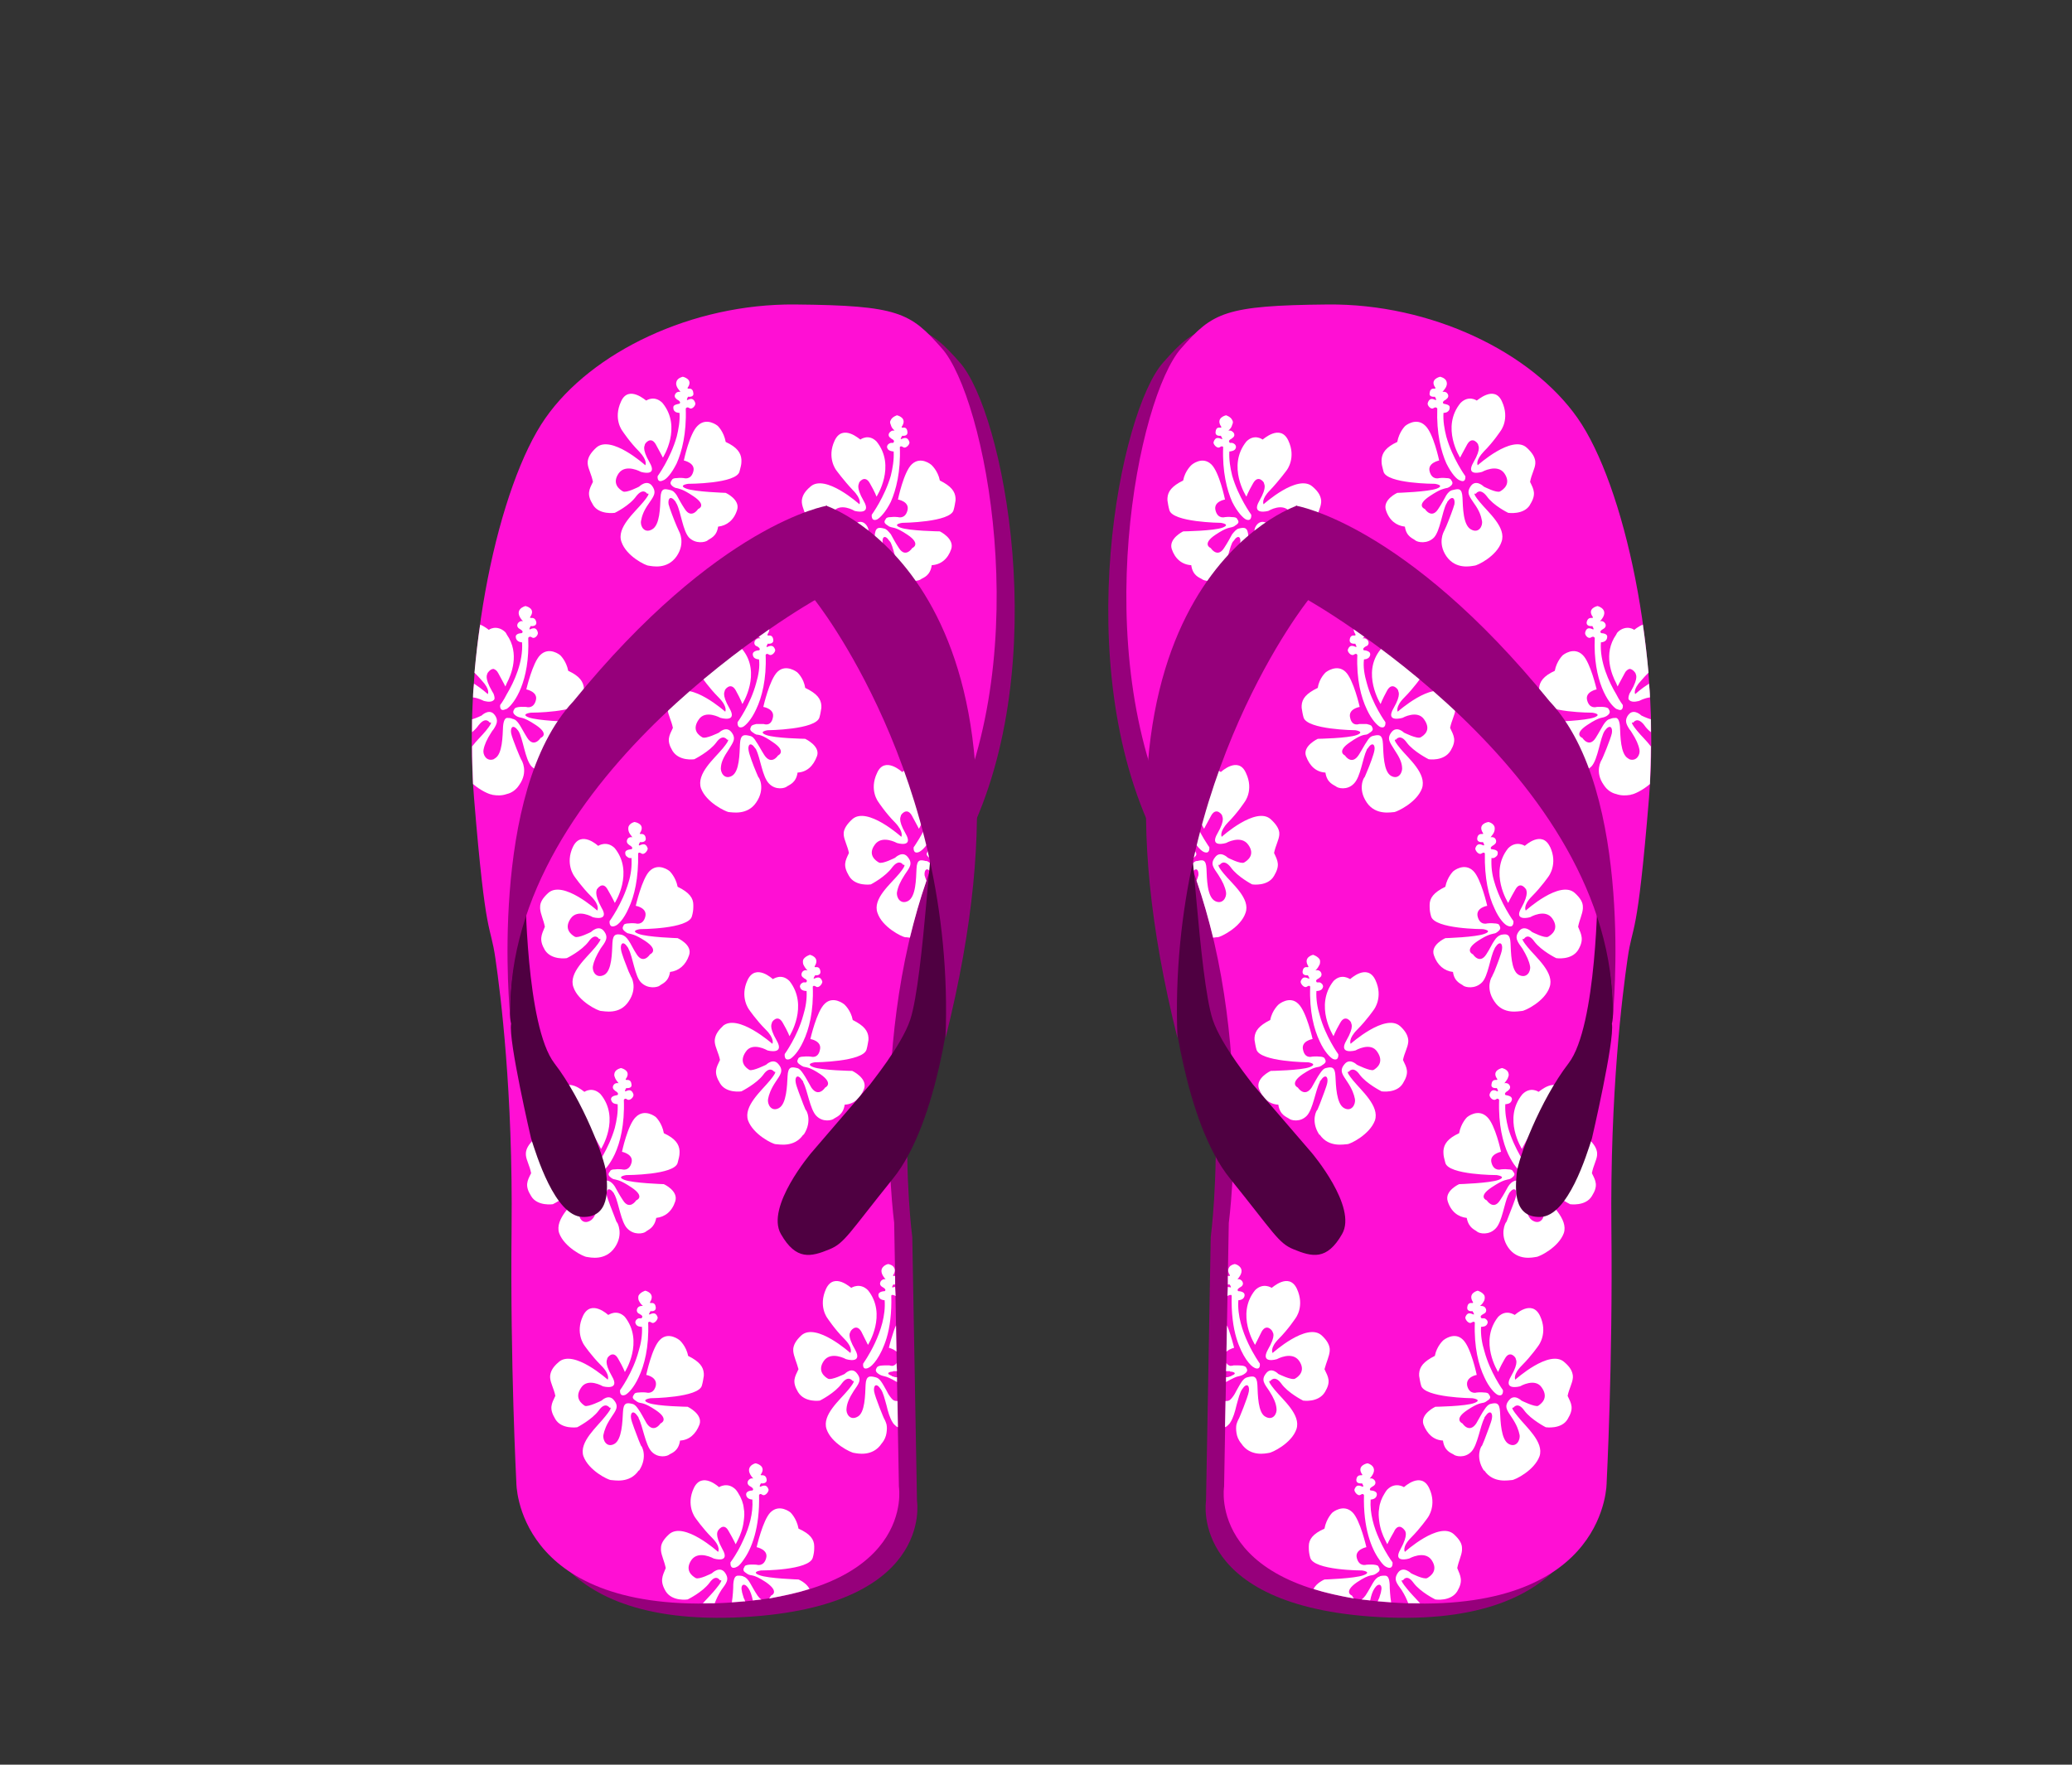 <?xml version="1.0" encoding="UTF-8" standalone="no"?>
<!DOCTYPE svg  PUBLIC '-//W3C//DTD SVG 1.1//EN'  'http://www.w3.org/Graphics/SVG/1.1/DTD/svg11.dtd'>
<svg id="Ebene_1" xmlns="http://www.w3.org/2000/svg" xml:space="preserve" height="431.25px" viewBox="0 0 506.25 431.25" width="506.25px" version="1.1" y="0px" x="0px" xmlns:xlink="http://www.w3.org/1999/xlink" enable-background="new 0 0 506.25 431.25">
	<rect x="0" y="0" width="506.25" height="431.25" fill="#333333" stroke="none"/>
	<path fill="#96007B" clip-rule="evenodd" d="m222.89 302.28s-7.329-54.763 13.591-97.546c21.05-42.554 8.609-104.29-1.971-116.15-7.676-8.72-10.579-10.464-35.81-10.696-25.226-0.236-49.64 11.625-61.036 27.784-11.396 16.281-20.227 57.315-17.437 92.664 2.91 35.578 3.955 30.465 5.235 39.413 1.277 8.838 4.3 32.671 3.952 65.923-0.349 33.133 1.161 62.088 1.161 62.088s-0.232 31.271 48.834 29.529c49.052-1.86 44.638-28.488 44.638-28.488l-1.15-64.51z" fill-rule="evenodd"/>
	<path fill="#FF0FD4" clip-rule="evenodd" d="m218.47 298.79s-7.322-54.759 13.602-97.429c21.044-42.667 8.605-104.41-1.978-116.26-7.673-8.717-10.579-10.463-35.799-10.692-25.237-0.234-49.767 11.625-61.042 27.781-11.394 16.28-20.347 57.322-17.434 92.783 2.902 35.461 3.944 30.346 5.23 39.296 1.278 8.838 4.297 32.667 3.944 65.919-0.352 33.139 1.165 62.087 1.165 62.087s-0.344 31.276 48.83 29.53c49.062-1.858 44.642-28.483 44.642-28.483l-1.16-64.54z" fill-rule="evenodd"/>
		<path d="m129.06 155.9v-0.116 0.12z" fill="none"/>
		<path d="m152.43 268.79v-0.112 0.11z" fill="none"/>
		<path d="m167.54 99.863l0.006-0.005c-0.006-0.038 0-0.071-0.006-0.114v0.119z" fill="none"/>
		<path d="m165.34 100.79c0.344 0.112 0.689 0.112 0.689 0.112 0.123 1.977-0.233 3.955-0.689 5.814-1.517 5.346-4.659 9.652-4.659 9.652s-0.226 1.738 1.281 1.047c0.819-0.232 2.096-1.627 3.377-4.19 1.27-2.884 2.421-7.274 2.212-13.372l-0.006 0.005v-0.119c0.006 0.042 0 0.076 0.006 0.114 0.003-0.014 0.236-0.568 0.918-0.114 0.584 0.46 1.633-0.697 1.398-1.28-0.578-1.746-1.854-0.58-1.971-0.693-0.237-0.119 0.225-0.819 0.225-0.819s1.517 0.236 1.278-0.931c-0.11-1.159-0.93-1.042-1.046-1.042-0.231 0-0.457 0-0.34-0.233 1.505-2.092-1.171-2.673-1.171-2.673s-1.159 0.231-1.502 1.042c-0.117 0.35-0.239 0.698 0 1.282 0.116 0.349 0.457 0.811 0.928 1.396-0.355-0.118-0.699 0-0.928 0.115-0.584 0.468-0.704 1.161 0 1.629 0 0.114 0 0.114 0.116 0.114 1.276 0.7 0.457 1.043 0.457 1.043s-0.229 0-0.573 0.122c-0.472 0.114-0.93 0.346-0.813 0.927-0.01 0.597 0.44 0.937 0.8 1.057z" fill="#fff"/>
		<path d="m144.87 123.35c1.513 2.552 5.347 1.975 5.347 1.975s3.61-1.743 5.232-4.067c1.746-2.212 2.682-0.584 2.682-0.584s1.164-0.577-0.936 1.976c-2.09 2.56-6.622 6.28-5.352 9.77 1.172 3.49 5.935 5.814 6.632 5.814 0.819 0.112 4.536 1.042 6.865-2.324 2.206-3.256 0.573-6.052 0.573-6.052s-0.229-0.466-0.573-1.275c-0.704-1.63-1.749-4.418-1.985-5.351-0.225-1.392 0.468-2.326 1.746-0.583 0 0.119 0.123 0.352 0.239 0.468 1.044 2.092 1.502 6.631 3.014 8.252 1.633 1.631 3.962 1.163 4.54 0.698 0.46-0.462 2.208-0.811 2.558-3.369 2.09-0.239 3.834-1.513 4.644-4.07 0.816-2.555-2.786-4.185-2.786-4.185s-7.557-0.234-9.648-1.045c-2.092-0.816 0.462-1.167 0.462-1.167s11.86 0 12.563-3.018c0.226-0.934 0.462-1.633 0.462-2.329v-0.581c-0.113-1.627-1.053-3.022-3.839-4.303-0.458-2.562-1.974-3.95-1.974-3.95s-2.678-2.211-4.887 0c-1.979 1.856-3.365 8.481-3.365 8.481s2.903 0.585 2.316 2.68c-0.575 2.208-2.316 1.625-2.316 1.625s-0.932-0.118-1.744 0c-0.584 0-1.053 0.113-1.175 0.463-0.458 0.588-0.573 1.05 0.472 1.743 0.231 0.117 0.464 0.236 0.704 0.236 0.689 0.229 1.277 0.117 4.061 1.976 3.494 2.324 1.171 3.135 1.171 3.135s-1.629 2.56-3.261 0c-0.926-1.392-1.514-2.553-1.971-3.367-0.472-0.695-0.93-1.163-1.633-1.276-1.396-0.352-2.21-0.468-2.325 1.855-0.113 2.325-0.113 6.742-2.087 7.787-1.864 1.05-2.913-0.81-2.677-2.09 0.229-1.279 0.7-2.558 1.857-4.185 1.161-1.744 2.097-2.674 0.819-4.418-1.29-1.628-3.145 0.231-3.145 0.231s-3.135 1.631-3.944 1.167c-0.819-0.463-2.796-1.865-1.048-4.417 1.742-2.447 5.46-0.352 5.46-0.352s4.186 1.279 2.09-2.325c-2.09-3.606-1.045-4.187-1.161-4.299-0.116-0.12 1.393-2.331 2.674-0.12 1.276 2.326 1.742 3.255 1.742 3.255s4.77-7.438-0.11-13.37c-1.983-1.975-3.958-0.58-3.958-0.58 0 0.113-4.302-3.952-6.16 0.235-1.98 4.302 0.348 7.206 0.348 7.206s1.746 2.674 4.068 4.998c2.216 2.331 1.513 3.374 1.513 3.374s-8.374-7.557-11.98-4.304c-1.387 1.282-1.971 2.329-2.09 3.374v0.579c0.119 1.28 0.932 2.563 1.278 4.422-0.92 1.86-1.61 3.02 0.01 5.58z" fill="#fff"/>
		<path d="m197.19 132.88c1.509 2.558 5.352 1.978 5.352 1.978s3.6-1.86 5.229-4.071c1.625-2.329 2.674-0.694 2.674-0.694s1.048-0.468-1.049 2.091c-1.975 2.558-6.509 6.277-5.342 9.764 1.278 3.488 6.042 5.817 6.735 5.817 0.703 0 4.538 0.928 6.864-2.33 2.206-3.367 0.581-6.162 0.461-6.042 0 0-0.231-0.581-0.461-1.395-0.697-1.631-1.862-4.419-1.975-5.346-0.243-1.285 0.462-2.212 1.626-0.468 0.116 0.116 0.232 0.234 0.349 0.468 0.929 1.972 1.513 6.509 3.019 8.139 1.629 1.737 3.954 1.156 4.422 0.697 0.578-0.352 2.21-0.819 2.558-3.374 2.21-0.116 3.956-1.513 4.768-3.955 0.817-2.556-2.789-4.303-2.789-4.303s-7.562-0.109-9.654-0.929c-2.093-0.811 0.467-1.16 0.467-1.16s11.857-0.119 12.551-3.141c0.243-0.811 0.355-1.627 0.472-2.331v-0.579c-0.116-1.622-1.046-2.905-3.835-4.296-0.472-2.443-2.098-3.841-2.098-3.841s-2.554-2.208-4.76-0.115c-1.98 1.861-3.377 8.607-3.377 8.607s2.905 0.463 2.321 2.67c-0.577 2.208-2.321 1.627-2.321 1.627s-0.93-0.112-1.742 0c-0.584 0-1.049 0.113-1.165 0.352-0.464 0.692-0.697 1.046 0.468 1.737 0.229 0.239 0.465 0.239 0.697 0.352 0.696 0.234 1.276 0 4.063 1.864 3.487 2.324 1.172 3.257 1.172 3.257s-1.637 2.554-3.262 0c-0.933-1.4-1.513-2.563-1.974-3.378-0.584-0.697-1.049-1.275-1.629-1.388-1.396-0.355-2.21-0.355-2.322 1.968-0.119 2.329-0.119 6.751-2.101 7.791-1.854 1.046-2.898-0.927-2.667-2.208 0.232-1.166 0.692-2.439 1.854-4.187 1.059-1.625 2.089-2.674 0.812-4.298-1.386-1.631-3.132 0.113-3.132 0.113s-3.255 1.63-4.074 1.279c-0.695-0.459-2.667-1.856-0.929-4.417 1.748-2.56 5.353-0.349 5.353-0.349s4.302 1.163 2.206-2.443c-2.091-3.603-1.045-4.185-1.161-4.303-0.117-0.111 1.393-2.319 2.674 0 1.276 2.217 1.622 3.26 1.622 3.26s4.88-7.443 0-13.487c-1.972-1.977-3.944-0.468-3.944-0.468-0.12 0-4.308-3.946-6.28 0.238-1.981 4.182 0.348 7.207 0.348 7.207s1.858 2.56 4.064 4.887c2.326 2.324 1.633 3.482 1.633 3.482s-8.371-7.553-11.98-4.302c-1.507 1.279-1.975 2.328-2.087 3.368v0.471c0.112 1.396 0.926 2.674 1.277 4.417-0.92 1.98-1.61 3.02 0.01 5.7z" fill="#fff"/>
		<path d="m217.65 110.21c0.352 0.113 0.581 0.113 0.696 0.113 0.116 1.979-0.235 4.072-0.696 5.928-1.513 5.233-4.651 9.535-4.651 9.535s-0.232 1.747 1.274 1.163c0.703-0.349 2.1-1.743 3.377-4.303 1.276-2.899 2.441-7.322 2.206-13.366 0 0 0.116-0.468 0.812 0 0.696 0.462 1.745-0.816 1.513-1.281-0.587-1.742-1.864-0.584-2.09-0.699-0.119-0.116 0.348-0.813 0.348-0.813s1.397 0.233 1.274-0.928c-0.119-1.279-0.925-1.045-1.158-1.045-0.116 0-0.345 0-0.238-0.234 1.52-2.206-1.154-2.794-1.154-2.794s-1.161 0.352-1.513 1.163c-0.232 0.353-0.232 0.699 0 1.161 0.112 0.47 0.352 0.934 0.929 1.398-0.348 0-0.699 0-0.929 0.229-0.584 0.352-0.815 1.167 0 1.63l0.112 0.117c1.164 0.583 0.469 0.927 0.469 1.05h-0.581c-0.468 0.112-0.926 0.465-0.926 1.045 0.12 0.58 0.47 0.81 0.93 0.93z" fill="#fff"/>
		<path d="m177.31 158.22s-4.188-4.071-6.161 0.232c-1.977 4.19 0.352 7.09 0.352 7.09s1.749 2.558 4.071 4.887c2.318 2.325 1.623 3.49 1.623 3.49s-8.48-7.561-12.093-4.303c-1.394 1.278-1.854 2.33-1.971 3.255v0.587c0.116 1.273 0.928 2.67 1.28 4.416-0.932 1.971-1.628 3.019-0.123 5.576 1.625 2.674 5.352 2.094 5.352 2.094s3.715-1.858 5.347-4.071c1.623-2.318 2.675-0.696 2.675-0.696s1.045-0.465-1.052 2.093c-2.093 2.555-6.506 6.164-5.344 9.764 1.279 3.49 6.044 5.7 6.747 5.816 0.693 0 4.528 0.925 6.738-2.326 2.322-3.367 0.703-6.161 0.58-6.161 0 0.116-0.229-0.464-0.58-1.284-0.697-1.625-1.738-4.412-1.854-5.345-0.239-1.274 0.458-2.21 1.621-0.465 0.124 0.12 0.233 0.236 0.233 0.349 1.049 2.101 1.509 6.628 3.135 8.261 1.629 1.734 3.954 1.154 4.422 0.689 0.466-0.345 2.21-0.812 2.558-3.367 2.21-0.123 3.835-1.509 4.768-4.071 0.819-2.441-2.909-4.18-2.909-4.18s-7.438-0.123-9.531-0.933c-2.09-0.816 0.352-1.164 0.352-1.164s11.857-0.117 12.667-3.146c0.241-0.81 0.344-1.629 0.467-2.318v-0.584c-0.123-1.629-1.045-2.906-3.954-4.307-0.348-2.438-1.974-3.832-1.974-3.832s-2.678-2.093-4.764-0.116c-1.98 1.861-3.487 8.602-3.487 8.602s2.903 0.468 2.322 2.674c-0.468 2.213-2.21 1.509-2.21 1.509s-0.933 0-1.86 0c-0.462 0.116-0.929 0.236-1.165 0.472-0.345 0.696-0.573 1.045 0.588 1.745 0.226 0.229 0.468 0.229 0.577 0.345 0.703 0.119 1.393 0 4.07 1.864 3.486 2.322 1.28 3.255 1.28 3.255s-1.628 2.554-3.374-0.12c-0.812-1.281-1.396-2.438-1.977-3.258-0.462-0.813-0.929-1.278-1.51-1.396-1.397-0.345-2.329-0.461-2.444 1.984-0.11 2.322-0.11 6.741-1.975 7.786s-2.906-0.935-2.675-2.213c0.117-1.277 0.704-2.438 1.865-4.183 1.042-1.745 1.971-2.667 0.693-4.303-1.28-1.629-3.026 0.12-3.026 0.12s-3.251 1.628-4.062 1.161c-0.82-0.465-2.674-1.742-0.937-4.296 1.636-2.561 5.352-0.471 5.352-0.471s4.307 1.281 2.203-2.326c-2.088-3.603-1.041-4.187-1.155-4.299-0.123-0.116 1.397-2.329 2.672-0.116 1.283 2.322 1.628 3.367 1.628 3.367s4.764-7.554 0-13.366c-1.99-1.96-3.98-0.46-4.09-0.46z" fill="#fff"/>
		<path d="m184.75 161.02c0.352 0.113 0.703 0.113 0.703 0.113 0.225 1.854-0.123 3.832-0.703 5.809-1.396 5.235-4.529 9.535-4.529 9.535s-0.238 1.742 1.278 1.168c0.693-0.355 2.086-1.742 3.251-4.303 1.393-2.91 2.558-7.325 2.322-13.254 0 0 0.119-0.583 0.812-0.12 0.703 0.465 1.629-0.696 1.517-1.164-0.581-1.745-1.858-0.581-2.094-0.693-0.116-0.232 0.352-0.813 0.235-0.813 0 0 1.513 0.226 1.394-0.929-0.116-1.28-1.052-1.052-1.161-1.052-0.116 0-0.349 0-0.232-0.345 1.394-2.094-1.161-2.674-1.161-2.674s-1.164 0.345-1.632 1.161c-0.109 0.349-0.109 0.693 0 1.161 0.231 0.352 0.468 0.929 1.049 1.394-0.469-0.116-0.697 0-1.049 0.232-0.462 0.349-0.697 1.168 0 1.633h0.116c1.276 0.696 0.587 1.048 0.587 1.048s-0.352 0-0.703 0.113c-0.352 0.116-0.929 0.348-0.81 1.048 0.1 0.56 0.45 0.79 0.8 0.91z" fill="#fff"/>
		<path d="m148.94 225.08s-0.232 1.864 1.4 1.164c0.689-0.232 2.09-1.625 3.251-4.299 1.396-2.91 2.445-7.325 2.321-13.373 0 0 0.124-0.461 0.821 0 0.696 0.464 1.632-0.82 1.512-1.281-0.583-1.745-1.865-0.581-2.096-0.697-0.236-0.116 0.231-0.809 0.231-0.809s1.513 0.229 1.396-0.932c-0.115-1.162-1.043-1.045-1.16-1.045-0.116 0-0.468 0-0.236-0.24 1.396-2.206-1.161-2.67-1.276-2.67 0-0.116-1.161 0.232-1.513 1.049-0.11 0.348-0.11 0.693 0 1.164 0.116 0.458 0.467 0.925 0.925 1.506-0.342-0.116-0.689 0-0.925 0.119-0.462 0.349-0.693 1.162 0 1.629l0.116 0.113c1.28 0.696 0.583 1.052 0.583 1.052s-0.348 0-0.699 0.109c-0.462 0.112-0.93 0.352-0.813 0.932 0 0.577 0.462 0.816 0.813 1.048 0.352 0.11 0.699 0.11 0.699 0 0.117 2.09-0.116 4.071-0.699 5.929-1.5 5.24-4.64 9.54-4.64 9.54z" fill="#fff"/>
		<path d="m139.99 206.94c-1.978 4.184 0.348 7.213 0.348 7.213s1.742 2.555 4.074 4.88c2.322 2.326 1.509 3.487 1.509 3.487s-8.37-7.558-11.976-4.297c-1.393 1.274-1.974 2.319-1.974 3.368v0.464c0.117 1.397 0.812 2.671 1.158 4.419-0.813 1.974-1.509 3.138 0 5.696 1.625 2.562 5.351 1.978 5.351 1.978s3.6-1.745 5.346-4.068c1.628-2.329 2.558-0.581 2.558-0.581s1.161-0.581-0.93 1.977c-2.086 2.558-6.625 6.274-5.347 9.764 1.16 3.487 6.043 5.816 6.747 5.816 0.69 0 4.532 1.044 6.738-2.33 2.321-3.367 0.583-6.16 0.583-6.042 0 0-0.231-0.587-0.583-1.28-0.693-1.745-1.75-4.419-1.858-5.345-0.232-1.404 0.472-2.333 1.625-0.584 0.123 0.113 0.123 0.229 0.233 0.461 1.051 1.978 1.513 6.629 3.025 8.138 1.749 1.745 4.063 1.165 4.531 0.82 0.462-0.468 2.206-0.82 2.558-3.374 2.09-0.235 3.839-1.629 4.647-4.067 0.936-2.562-2.785-4.194-2.785-4.194s-7.438-0.225-9.532-1.045c-2.209-0.81 0.344-1.161 0.344-1.161s11.86 0 12.673-3.135c0.235-0.82 0.346-1.513 0.346-2.329v-0.458c0-1.636-0.93-3.026-3.832-4.426-0.468-2.439-1.978-3.835-1.978-3.835s-2.667-2.209-4.884 0c-1.86 1.861-3.371 8.486-3.371 8.486s2.91 0.464 2.326 2.674c-0.588 2.209-2.326 1.625-2.326 1.625s-0.928-0.113-1.744 0c-0.462 0-1.045 0.12-1.161 0.352-0.349 0.693-0.588 1.045 0.584 1.857 0.226 0.12 0.344 0.239 0.577 0.239 0.699 0.225 1.396 0.109 4.07 1.854 3.486 2.326 1.162 3.261 1.162 3.261s-1.629 2.554-3.255 0c-0.926-1.4-1.394-2.565-1.977-3.374-0.462-0.7-0.93-1.168-1.629-1.4-1.277-0.232-2.209-0.341-2.326 1.981-0.109 2.322-0.109 6.741-1.97 7.792-1.984 1.045-3.025-0.815-2.796-2.1 0.235-1.281 0.812-2.555 1.864-4.299 1.164-1.629 2.094-2.674 0.81-4.3-1.277-1.629-3.132 0.229-3.132 0.229s-3.146 1.625-3.958 1.167c-0.813-0.471-2.791-1.864-1.041-4.426 1.74-2.551 5.457-0.342 5.457-0.342s4.189 1.162 2.1-2.329c-1.977-3.6-1.049-4.303-1.171-4.419 0 0 1.4-2.326 2.681 0 1.274 2.21 1.738 3.258 1.738 3.258s4.771-7.438 0-13.373c-1.97-1.974-4.067-0.581-4.067-0.581s-4.18-3.94-6.16 0.25z" fill="#fff"/>
		<path d="m191.73 257.63s-0.239 1.748 1.277 1.165c0.693-0.352 2.09-1.745 3.255-4.3 1.391-2.91 2.558-7.329 2.321-13.373 0 0 0.116-0.468 0.817 0 0.697 0.458 1.625-0.816 1.509-1.278-0.584-1.748-1.854-0.581-2.09-0.696-0.12-0.123 0.352-0.819 0.352-0.819-0.116 0 1.383 0.236 1.28-0.925-0.126-1.284-1.051-1.049-1.175-1.049-0.105 0-0.344 0-0.222-0.235 1.396-2.206-1.161-2.791-1.161-2.791s-1.171 0.352-1.632 1.165c-0.116 0.345-0.116 0.7 0 1.165 0.231 0.461 0.461 0.928 1.045 1.509-0.342-0.116-0.697-0.116-1.045 0.117-0.468 0.352-0.693 1.161 0 1.625 0.113 0 0.113 0 0.113 0.116 1.277 0.587 0.59 0.936 0.59 1.048h-0.703c-0.349 0.12-0.816 0.468-0.816 1.049 0.123 0.581 0.468 0.812 0.816 0.929 0.348 0.123 0.703 0.123 0.812 0.123 0.116 1.97-0.235 4.063-0.812 5.925-1.42 5.21-4.55 9.51-4.55 9.51z" fill="#fff"/>
		<path d="m176.61 250.77c-1.394 1.284-1.858 2.326-1.975 3.375v0.468c0.116 1.393 0.937 2.67 1.281 4.415-0.93 1.978-1.625 3.02 0 5.696 1.51 2.551 5.232 1.978 5.232 1.978s3.719-1.861 5.351-4.071c1.629-2.321 2.668-0.696 2.668-0.696s1.048-0.464-1.039 2.09c-2.1 2.564-6.512 6.28-5.358 9.771 1.284 3.486 6.052 5.809 6.745 5.809 0.7 0 4.532 0.937 6.748-2.322h0.113c2.208-3.374 0.59-6.16 0.464-6.044 0 0-0.229-0.588-0.577-1.396-0.588-1.629-1.745-4.419-1.854-5.352-0.242-1.273 0.457-2.206 1.618-0.465 0.12 0.116 0.236 0.239 0.236 0.465 1.045 1.98 1.632 6.516 3.139 8.142 1.625 1.741 3.954 1.164 4.412 0.7 0.471-0.352 2.212-0.82 2.563-3.378 2.203-0.112 3.84-1.51 4.768-3.951 0.807-2.558-2.909-4.299-2.909-4.299s-7.438-0.117-9.535-0.93c-2.09-0.812 0.355-1.168 0.355-1.168s11.854-0.108 12.666-3.135c0.229-0.816 0.352-1.629 0.468-2.325v-0.585c-0.116-1.621-1.045-2.902-3.841-4.295-0.458-2.449-2.086-3.838-2.086-3.838s-2.678-2.213-4.775-0.116c-1.97 1.858-3.486 8.599-3.486 8.599s2.909 0.465 2.325 2.678c-0.461 2.21-2.202 1.625-2.202 1.625s-0.933-0.112-1.861 0c-0.468 0-0.936 0.116-1.165 0.353-0.348 0.696-0.58 1.041 0.577 1.745 0.239 0.225 0.472 0.225 0.588 0.348 0.812 0.232 1.391 0 4.189 1.854 3.361 2.329 1.158 3.258 1.158 3.258s-1.629 2.559-3.374 0c-0.812-1.396-1.396-2.554-1.974-3.363-0.468-0.703-0.936-1.291-1.513-1.4-1.394-0.349-2.206-0.349-2.322 1.974-0.12 2.322-0.239 6.745-2.094 7.793-1.86 1.045-2.906-0.932-2.674-2.206 0.226-1.168 0.693-2.444 1.854-4.193 1.045-1.626 2.097-2.67 0.7-4.303-1.277-1.625-3.022 0.116-3.022 0.116s-3.251 1.629-4.067 1.284c-0.815-0.465-2.68-1.865-0.932-4.419 1.629-2.555 5.351-0.349 5.351-0.349s4.296 1.161 2.21-2.442c-2.094-3.602-1.049-4.183-1.165-4.299-0.115-0.116 1.397-2.326 2.674 0 1.281 2.206 1.625 3.258 1.625 3.258s4.766-7.451 0-13.489c-1.977-1.98-3.95-0.465-4.066-0.465 0 0-4.18-3.954-6.164 0.226-1.971 4.19 0.355 7.209 0.355 7.209s1.738 2.564 4.061 4.887c2.329 2.322 1.632 3.487 1.632 3.487s-8.53-7.56-12.14-4.31z" fill="#fff"/>
		<path d="m135.11 294.26s3.603-1.748 5.232-4.077c1.629-2.206 2.678-0.574 2.678-0.574s1.041-0.594-0.936 1.978c-2.09 2.552-6.622 6.277-5.461 9.764 1.274 3.487 6.045 5.812 6.749 5.812 0.812 0.116 4.531 1.045 6.85-2.325 2.214-3.259 0.588-6.049 0.588-6.049-0.12 0-0.349-0.584-0.588-1.277-0.689-1.741-1.738-4.419-1.97-5.348-0.236-1.393 0.461-2.325 1.738-0.577 0 0.113 0.119 0.342 0.231 0.461 0.94 1.975 1.517 6.625 3.023 8.135 1.632 1.748 3.954 1.284 4.537 0.816 0.468-0.461 2.091-0.816 2.555-3.374 2.094-0.229 3.832-1.507 4.651-4.061 0.812-2.568-2.791-4.187-2.791-4.187s-7.551-0.239-9.646-1.052c-2.091-0.816 0.468-1.165 0.468-1.165s11.853 0 12.554-3.019c0.228-0.929 0.46-1.629 0.46-2.441v-0.472c-0.117-1.626-1.045-3.019-3.835-4.296-0.457-2.562-1.973-3.954-1.973-3.954s-2.674-2.207-4.884 0c-1.977 1.864-3.374 8.489-3.374 8.489s2.91 0.58 2.329 2.674c-0.583 2.206-2.329 1.622-2.329 1.622s-0.932-0.109-1.746 0c-0.581 0-1.041 0.119-1.157 0.464-0.46 0.585-0.703 0.933 0.468 1.749 0.226 0.112 0.458 0.232 0.689 0.232 0.697 0.231 1.284 0.116 4.074 1.974 3.486 2.329 1.158 3.146 1.158 3.146s-1.622 2.551-3.244 0c-0.936-1.4-1.52-2.558-1.988-3.375-0.464-0.699-0.928-1.161-1.618-1.396-1.4-0.231-2.216-0.348-2.333 1.978-0.117 2.325-0.117 6.745-2.087 7.789-1.868 1.049-2.913-0.812-2.676-2.096 0.235-1.274 0.693-2.559 1.864-4.181 1.045-1.745 2.086-2.67 0.812-4.415-1.4-1.629-3.142 0.229-3.142 0.229s-3.257 1.625-3.95 1.154c-0.812-0.458-2.791-1.854-1.055-4.405 1.748-2.445 5.354-0.355 5.354-0.355s4.296 1.277 2.206-2.322c-2.089-3.6-1.045-4.187-1.157-4.303-0.124-0.116 1.39-2.444 2.67-0.116 1.277 2.326 1.748 3.255 1.748 3.255s4.764-7.438-0.119-13.37c-1.981-1.977-3.956-0.58-3.956-0.58-0.115 0-4.299-3.955-6.276 0.231-1.854 4.188 0.349 7.209 0.349 7.209s1.857 2.675 4.067 5c2.329 2.21 1.629 3.37 1.629 3.37s-8.37-7.561-11.973-4.296c-1.397 1.271-1.981 2.316-2.091 3.368v0.58c0.11 1.277 0.93 2.554 1.278 4.419-0.936 1.857-1.626 3.02 0 5.584 1.5 2.57 5.34 1.99 5.34 1.99z" fill="#fff"/>
		<path d="m145.57 285.19s-0.233 1.857 1.28 1.158c0.813-0.229 2.087-1.629 3.363-4.3 1.278-2.77 2.429-7.158 2.214-13.257v-0.112 0.112c0.006-0.017 0.239-0.573 0.81-0.112 0.703 0.464 1.748-0.7 1.519-1.281-0.584-1.741-1.861-0.58-1.981-0.696-0.231-0.113 0.236-0.813 0.236-0.813s1.502 0.233 1.276-0.928c-0.116-1.169-0.932-1.045-1.161-1.045-0.115 0-0.352 0-0.231-0.236 1.509-2.094-1.165-2.674-1.165-2.674s-1.161 0.232-1.517 1.042c-0.112 0.358-0.231 0.699 0 1.168 0.124 0.464 0.468 0.925 0.94 1.509-0.352-0.119-0.701 0-0.94 0.116-0.581 0.461-0.689 1.161 0 1.629 0 0 0 0.119 0.124 0.119 1.16 0.687 0.464 1.042 0.464 1.042s-0.233 0-0.588 0.116c-0.464 0.116-0.928 0.348-0.928 0.933 0.12 0.58 0.464 0.932 0.928 1.045 0.355 0.116 0.697 0.116 0.697 0.116 0.116 1.977-0.229 3.954-0.697 5.815-1.5 5.21-4.64 9.51-4.64 9.51z" fill="#fff"/>
		<path d="m159.18 323.2c0.689 0.466 1.625-0.812 1.502-1.284-0.577-1.741-1.857-0.58-2.086-0.689-0.12-0.116 0.344-0.815 0.344-0.815s1.394 0.231 1.282-0.93c-0.117-1.28-1.042-1.049-1.169-1.049-0.113 0-0.344 0-0.228-0.231 1.396-2.21-1.162-2.79-1.162-2.79s-1.161 0.345-1.625 1.161c-0.124 0.352-0.124 0.7 0 1.165 0.229 0.464 0.464 0.924 1.038 1.393-0.34 0-0.693 0-1.038 0.229-0.468 0.352-0.701 1.168 0 1.63 0.113 0 0.113 0 0.229 0.122 1.164 0.581 0.468 0.926 0.468 1.045h-0.697c-0.345 0.116-0.817 0.464-0.817 1.045 0.116 0.578 0.472 0.813 0.817 0.933 0.464 0.112 0.697 0.112 0.81 0.112 0.123 1.979-0.229 4.07-0.81 5.929-1.394 5.231-4.536 9.535-4.536 9.535s-0.231 1.742 1.277 1.161c0.703-0.346 2.094-1.742 3.258-4.3 1.393-2.909 2.558-7.325 2.329-13.37 0.02 0.01 0.13-0.45 0.83 0.01z" fill="#fff"/>
		<path d="m155.8 346.11c0.115 0.119 0.239 0.239 0.239 0.465 1.038 1.973 1.625 6.516 3.142 8.141 1.625 1.742 3.951 1.161 4.412 0.697 0.573-0.346 2.205-0.81 2.561-3.375 2.202-0.112 3.835-1.509 4.768-3.948 0.81-2.56-2.906-4.306-2.906-4.306s-7.441-0.106-9.539-0.925c-2.094-0.812 0.464-1.165 0.464-1.165s11.857-0.116 12.561-3.138c0.229-0.816 0.349-1.633 0.458-2.329v-0.58c-0.109-1.626-1.038-2.907-3.835-4.298-0.462-2.444-2.093-3.844-2.093-3.844s-2.674-2.206-4.76-0.11c-1.975 1.858-3.375 8.6-3.375 8.6s2.787 0.472 2.327 2.678c-0.584 2.206-2.327 1.625-2.327 1.625s-0.924-0.116-1.857 0c-0.468 0-0.932 0.123-1.048 0.353-0.472 0.692-0.697 1.044 0.46 1.737 0.243 0.239 0.464 0.239 0.588 0.355 0.81 0.231 1.393 0 4.184 1.861 3.486 2.326 1.161 3.251 1.161 3.251s-1.629 2.558-3.377 0c-0.81-1.396-1.387-2.559-1.967-3.368-0.468-0.703-0.932-1.279-1.52-1.402-1.387-0.342-2.203-0.342-2.312 1.98-0.124 2.329-0.243 6.748-2.101 7.792-1.857 1.045-2.906-0.932-2.677-2.208 0.239-1.165 0.699-2.445 1.861-4.19 1.052-1.626 2.097-2.675 0.697-4.3-1.277-1.626-3.016 0.12-3.016 0.12s-3.258 1.621-4.074 1.276c-0.7-0.471-2.674-1.861-0.929-4.419 1.625-2.558 5.351-0.349 5.351-0.349s4.3 1.161 2.21-2.438c-2.1-3.61-1.048-4.193-1.171-4.31-0.109-0.116 1.396-2.322 2.674 0 1.284 2.21 1.632 3.257 1.632 3.257s4.768-7.438 0-13.489c-1.977-1.97-3.954-0.464-4.063-0.464 0 0-4.187-3.954-6.164 0.232-1.981 4.187 0.344 7.213 0.344 7.213s1.746 2.56 4.075 4.88c2.322 2.325 1.625 3.49 1.625 3.49s-8.373-7.559-11.977-4.3c-1.509 1.276-1.977 2.322-2.094 3.367v0.468c0.117 1.396 0.93 2.673 1.274 4.419-0.928 1.971-1.618 3.021 0 5.7 1.523 2.554 5.354 1.973 5.354 1.973s3.604-1.856 5.229-4.07c1.632-2.329 2.674-0.697 2.674-0.697s1.045-0.464-1.042 2.091c-1.978 2.561-6.512 6.279-5.351 9.767 1.278 3.486 6.052 5.815 6.741 5.815 0.697 0 4.539 0.93 6.748-2.329h0.113c2.216-3.363 0.584-6.164 0.468-6.04 0 0-0.236-0.58-0.581-1.397-0.588-1.628-1.746-4.422-1.862-5.351-0.21-1.27 0.49-2.2 1.65-0.45z" fill="#fff"/>
		<path d="m120.58 171.13c0.345-0.232 0.345-0.697 0-1.625-0.119-0.232-0.235-0.352-0.352-0.584-2.094-3.603-1.047-4.183-1.164-4.299 0-0.116 0.697-1.161 1.516-1.161 0.345 0.12 0.81 0.348 1.159 1.045 1.284 2.329 1.744 3.258 1.744 3.258s0.12-0.239 0.349-0.82c1.047-1.977 3.257-7.206 0-11.853-0.12-0.229-0.229-0.468-0.349-0.584-1.048-1.045-2.206-1.161-2.903-1.045-0.703 0.11-1.16 0.464-1.16 0.464s-0.936-0.812-2.097-1.28c-0.581 3.835-1.049 7.905-1.4 11.744 0.588 0.578 1.171 1.158 1.748 1.858 2.207 2.329 1.511 3.374 1.511 3.374s-1.394-1.281-3.364-2.554c-0.124 1.157-0.243 2.206-0.243 3.367 1.28 0.116 2.56 0.819 2.56 0.819s1.73 0.58 2.43-0.12z" fill="#fff"/>
		<path d="m116.98 177.18c1.742-2.209 2.674-0.581 2.674-0.581s1.158-0.584-0.932 1.978c-0.932 1.161-2.329 2.438-3.374 3.838 0 3.135 0.116 6.161 0.229 9.18 1.864 1.625 4.077 2.562 4.535 2.562 0 0 0.235 0.116 0.471 0.116 0.697 0.116 1.971 0.232 3.252-0.235 1.047-0.229 2.206-0.932 3.026-2.206 2.321-3.255 0.579-6.048 0.579-6.048-0.119 0-2.329-5.348-2.558-6.621-0.239-1.4 0.465-2.33 1.746-0.584 1.161 1.741 1.625 6.973 3.247 8.722 1.633 1.625 4.075 1.161 4.539 0.696 0.468-0.471 2.21-0.816 2.552-3.37 2.1-0.236 3.849-1.513 4.657-4.067 0.817-2.561-2.789-4.193-2.789-4.193s-7.438-0.229-9.651-1.049c-2.09-0.81 0.465-1.157 0.465-1.157s11.86 0 12.668-3.026c0.124-0.929 0.353-1.625 0.353-2.322v-0.584c-0.117-1.625-1.046-3.019-3.835-4.299-0.464-2.445-1.977-3.835-1.977-3.835s-2.674-2.209-4.88 0c-1.862 1.854-3.377 8.37-3.377 8.37s2.91 0.581 2.329 2.671c-0.581 2.213-2.329 1.628-2.329 1.628s-2.558-0.229-2.903 0.468c-0.348 0.577-0.584 1.045 0.464 1.742 1.161 0.696 1.28-0.116 4.768 2.209 3.486 2.326 1.165 3.138 1.165 3.138s-1.629 2.558-3.262 0c-1.618-2.558-2.203-4.412-3.603-4.651-0.46-0.232-0.926-0.232-1.393-0.232-0.468 0.116-0.81 0.7-0.926 2.097-0.123 2.319-0.123 6.742-1.981 7.793-0.116 0.105-0.229 0.105-0.345 0.225-1.748 0.581-2.677-1.161-2.445-2.326 0.24-1.281 0.813-2.555 1.862-4.183 0.231-0.349 0.348-0.581 0.583-0.82 0.81-1.277 1.277-2.206 0.229-3.599-0.113 0-0.113-0.117-0.229-0.232-1.284-1.161-2.91 0.464-2.91 0.464s-1.16 0.581-2.325 0.929v3.138c0.56-0.47 1.15-1.05 1.62-1.75z" fill="#fff"/>
		<path d="m127.55 156.95c0.352 4.764-1.971 9.763-3.719 12.669-0.81 1.632-1.625 2.674-1.625 2.674s-0.229 1.745 1.276 1.048c0.12 0 0.229-0.116 0.349-0.116 1.857-1.277 5.662-6.707 5.234-17.328v-0.116 0.116c0.01-0.027 0.25-0.567 0.93-0.116 0.696 0.464 1.625-0.693 1.396-1.278-0.468-1.741-1.868-0.581-1.977-0.696-0.236-0.116 0.229-0.697 0.229-0.812 0 0 1.509 0.232 1.396-0.933-0.239-1.165-1.045-1.045-1.169-1.045-0.228 0-0.457 0-0.348-0.236 1.517-2.09-1.039-2.674-1.157-2.674 0 0-3.259 0.816-0.581 3.726-1.045-0.348-2.093 1.162-0.815 1.858 1.28 0.697 0.466 1.045 0.466 1.045s-1.624 0-1.399 1.045c0.13 1.19 1.52 1.19 1.52 1.19z" fill="#fff"/>
		<path d="m226.26 210.43c-1.4-0.349-2.212-0.465-2.329 1.861-0.122 2.442-0.122 6.861-2.09 7.906-1.864 0.936-2.91-0.929-2.674-2.21 0.229-1.28 0.81-2.558 1.857-4.183 1.161-1.745 2.094-2.68 0.816-4.303-1.281-1.752-3.146 0.116-3.146 0.116s-3.135 1.626-3.951 1.162c-0.812-0.461-2.793-1.861-1.041-4.303 1.733-2.558 5.464-0.464 5.464-0.464s4.18 1.277 2.086-2.323c-2.086-3.606-1.038-4.187-1.157-4.31-0.119-0.109 1.396-2.315 2.678-0.109 1.274 2.33 1.738 3.258 1.738 3.258s4.768-7.445 0-13.373c-2.094-1.977-4.068-0.581-4.068-0.471 0 0-4.302-4.061-6.166 0.239-1.971 4.18 0.352 7.089 0.352 7.089s1.748 2.677 4.066 4.996c2.214 2.333 1.52 3.491 1.52 3.491s-8.366-7.551-11.979-4.3c-1.394 1.277-1.973 2.329-2.093 3.258v0.577c0.12 1.281 0.928 2.674 1.279 4.419-0.932 1.978-1.513 3.022 0 5.583 1.514 2.671 5.349 2.09 5.349 2.09s3.606-1.858 5.235-4.184c1.738-2.216 2.667-0.584 2.667-0.584s1.168-0.464-0.929 2.093c-2.09 2.558-6.622 6.161-5.345 9.647 1.161 3.491 5.922 5.819 6.741 5.936 0.112 0 0.577 0 1.161 0.112 1.165-4.655 2.441-9.299 4.074-13.95-0.242-0.464-0.355-0.929-0.472-1.277-0.112-1.048 0.355-1.977 1.171-1.168 0 0 0.11 0 0.11 0.12 0.119-0.468 0.348-0.929 0.467-1.396-0.119-0.232-0.348-0.458-0.577-0.697-0.26-0.15-0.49-0.38-0.83-0.38z" fill="#fff"/>
		<path d="m231.02 198.34c-0.808 2.442-1.389 5.003-1.389 5.003s0.689 0.116 1.276 0.465c0.112-0.117 0.112-0.24 0.112-0.24 0.35-0.812 0.697-1.509 1.049-2.206 1.281-2.439 2.326-4.993 3.375-7.554-0.817 0-1.63 0.113-2.449 0.929-0.69 0.71-1.38 2.22-1.97 3.61z" fill="#fff"/>
		<path d="m223.23 207.06s-0.235 1.745 1.277 1.161c0.583-0.229 1.622-1.161 2.563-2.787 1.613-2.794 3.361-7.674 3.016-14.883 0 0 0.229-0.581 0.929-0.116v0.116c0.697 0.352 1.626-0.812 1.4-1.27-0.352-1.052-0.933-1.052-1.4-0.94-0.229 0.12-0.583 0.236-0.583 0.12-0.225-0.12 0.241-0.7 0.241-0.7s0.113 0 0.342 0c0.468 0 1.049-0.236 1.049-1.048-0.112-0.929-0.699-1.045-1.049-1.045-0.112 0-0.112 0.116-0.112 0-0.229 0-0.471 0.116-0.348-0.236 1.509-2.09-1.053-2.67-1.168-2.67 0 0-3.258 0.816-0.578 3.719-1.041-0.229-2.092 1.161-0.812 1.86 1.277 0.7 0.46 1.046 0.46 1.046s-1.157 0-1.387 0.815c0 0.117-0.126 0.232 0 0.349v0.116c0.229 0.929 1.507 0.929 1.507 0.929 0.231 2.909-0.58 5.812-1.507 8.374-1.62 4.06-3.84 7.09-3.84 7.09z" fill="#fff"/>
		<path d="m226.72 207.99c-0.346 0.581-0.588 0.929 0.354 1.628l0.11 0.11c0.467 0.239 0.699 0.355 1.045 0.355 0.352-0.812 0.703-1.742 1.049-2.554-0.591 0-1.627 0-2.204 0.222-0.24 0-0.35 0.12-0.35 0.24z" fill="#fff"/>
		<path d="m218.11 326.11c-0.577 1.748-0.929 3.258-0.929 3.258s0.468 0.115 0.929 0.349c0.352 0.116 0.58 0.348 0.926 0.587l-0.11-6.399c-0.35 0.69-0.58 1.5-0.82 2.2z" fill="#fff"/>
		<path d="m212.19 334.25c0.933-0.342 3.02-2.668 4.416-7.207 0.816-2.674 1.278-6.156 1.161-10.463v0.112s0-0.342 0.349-0.226c0.12 0 0.235 0 0.468 0.113 0.112 0.112 0.112 0.112 0.232 0.112l-0.12-2.198c-0.229 0-0.46 0.108-0.58 0.108h-0.109c-0.122 0 0-0.232 0.109-0.464 0.12-0.116 0.12-0.233 0.12-0.233s0.231 0 0.46 0v-2.09h-0.229c-0.116 0-0.352 0.113-0.231-0.234 0.695-1.049 0.348-1.746-0.12-2.206-0.461-0.353-1.045-0.465-1.045-0.465s-0.231 0-0.465 0.112c-0.813 0.353-2.206 1.394-0.229 3.606-1.049-0.232-1.978 1.168-0.816 1.865 1.278 0.689 0.581 1.041 0.581 1.041s-1.633 0-1.513 1.045c0.115 1.165 1.513 1.165 1.513 1.165 0.587 7.443-5.231 15.462-5.231 15.462s-0.36 1.77 1.27 1.07z" fill="#fff"/>
		<path d="m218.11 342.04c-0.231-0.235-0.461-0.469-0.693-0.816-0.352-0.464-0.583-0.933-0.816-1.396-1.045-1.858-1.625-3.025-2.674-3.255-1.393-0.352-2.329-0.464-2.438 1.864-0.115 2.436-0.115 6.854-1.978 7.786-1.856 1.045-2.901-0.815-2.674-2.094 0.116-1.276 0.697-2.558 1.738-4.187 1.168-1.744 2.095-2.673 0.816-4.302-1.281-1.738-3.02 0.122-3.02 0.122s-3.251 1.622-4.07 1.154c-0.819-0.457-2.674-1.854-1.049-4.3 1.746-2.558 5.465-0.467 5.465-0.467s4.188 1.284 2.213-2.322c-2.094-3.603-1.164-4.181-1.164-4.304-0.112-0.116 1.396-2.322 2.674-0.116 1.157 2.326 1.628 3.251 1.628 3.251s4.766-7.431 0-13.359c-1.977-1.977-4.073-0.58-4.073-0.58 0 0.109-4.187-3.954-6.161 0.229-1.974 4.3 0.35 7.209 0.35 7.209s1.748 2.67 4.074 4.996c2.317 2.325 1.509 3.486 1.509 3.486s-8.37-7.553-11.977-4.302c-1.387 1.284-1.858 2.321-1.975 3.257v0.581c0.116 1.277 0.817 2.678 1.277 4.422-0.932 1.975-1.629 3.02-0.116 5.577 1.629 2.678 5.345 2.098 5.345 2.098s3.729-1.858 5.355-4.188c1.622-2.206 2.667-0.58 2.667-0.58s1.048-0.465-1.045 2.09c-2.088 2.558-6.506 6.16-5.349 9.644 1.171 3.498 6.045 5.822 6.749 5.822 0.692 0.113 4.528 1.045 6.732-2.324 0.705-0.817 1.053-1.75 1.169-2.562 0.123-0.813 0.123-1.511 0-2.092-0.229-0.815-0.58-1.396-0.58-1.396 0 0.121-2.21-5.233-2.441-6.624-0.233-1.396 0.467-2.329 1.625-0.584 0.583 0.812 0.933 2.326 1.396 3.955 0.352 1.512 0.816 3.135 1.51 4.184 0.12 0.231 0.235 0.348 0.468 0.58 0.232 0.239 0.458 0.467 0.813 0.583l-0.11-6.399c-0.35 0-0.81 0-1.17-0.34z" fill="#fff"/>
		<path d="m218.11 335.18c0.12 0 0.12-0.113 0.12-0.113s0.348 0 0.932 0l-0.126-1.978c-0.226 0.466-0.574 0.578-0.926 0.697-0.461 0-0.81-0.119-0.81-0.119s-0.349 0-0.7 0c-0.813 0-1.977 0-2.328 0.467-0.346 0.581-0.574 1.046 0.587 1.749 0.572 0.342 0.928 0.342 1.741 0.581 0.352 0.112 0.816 0.342 1.51 0.693 0.352 0.231 0.7 0.352 1.052 0.58v-1.161c-0.472 0-0.816-0.112-1.052-0.229-0.109 0-0.231 0-0.231-0.123-1.85-0.7-0.22-1.05 0.24-1.05z" fill="#fff"/>
		<path d="m195.1 373.55c-0.46-2.558-1.98-3.954-1.98-3.954s-2.667-2.206-4.88 0c-1.854 1.86-3.37 8.492-3.37 8.492s2.909 0.581 2.325 2.675c-0.581 2.206-2.325 1.621-2.325 1.621s-2.442-0.232-2.899 0.349c-0.124 0.236-0.124 0.349-0.246 0.472-0.105 0.229-0.105 0.458 0 0.696 0.122 0.229 0.355 0.349 0.819 0.693 1.045 0.703 1.165-0.229 4.651 2.094 3.487 2.445 1.161 3.257 1.161 3.257s-0.116 0.35-0.468 0.697c3.726-0.697 6.979-1.393 9.89-2.329-0.7-1.509-2.678-2.322-2.678-2.322s-7.438-0.232-9.527-1.045c-2.216-0.815 0.346-1.161 0.346-1.161s11.859 0 12.668-3.138c0.236-0.816 0.35-1.514 0.35-2.326v-0.467c-0.01-1.62-0.94-3.01-3.84-4.29z" fill="#fff"/>
		<path d="m185.1 389.94c-1.632-2.441-2.09-4.187-3.381-4.647 0 0-0.105 0-0.222-0.12-0.465-0.118-0.813-0.118-1.161-0.118-0.7 0-1.053 0.584-1.172 2.093 0 1.161-0.112 2.91-0.345 4.419 0.464 0 1.045-0.112 1.517-0.112 0.458 0 0.925-0.117 1.383-0.117h0.355c-0.109-0.352-0.233-0.587-0.355-0.815-0.222-0.812-0.458-1.393-0.458-1.748-0.229-0.81 0-1.507 0.458-1.507 0.355 0 0.703 0.232 1.175 0.926 0.458 0.697 0.81 1.748 1.045 2.909 0.7-0.116 1.39-0.116 2.087-0.231-0.35-0.23-0.58-0.46-0.93-0.93z" fill="#fff"/>
		<path d="m178.01 374.13c1.273 2.209 1.739 3.254 1.739 3.254s0.231-0.467 0.587-1.16c0.458-0.934 1.161-2.559 1.383-4.538 0.122-0.93 0.246-1.975 0-3.136-0.105-1.164-0.573-2.449-1.383-3.724-0.243-0.348-0.355-0.579-0.587-0.812-1.975-1.974-4.072-0.584-4.072-0.584s-4.18-3.951-6.16 0.236c-1.973 4.186 0.349 7.209 0.349 7.209s1.749 2.554 4.067 4.88c2.329 2.328 1.517 3.49 1.517 3.49s-8.368-7.561-11.974-4.308c-1.396 1.285-1.981 2.33-1.981 3.378v0.574c0.114 1.28 0.813 2.562 1.165 4.31-0.81 1.973-1.513 3.134 0 5.689 1.625 2.564 5.352 1.98 5.352 1.98s3.603-1.741 5.34-4.07c1.632-2.322 2.562-0.58 2.562-0.58s1.164-0.581-0.93 1.973c-0.812 1.053-2.092 2.329-3.257 3.606h2.905c0.352-0.929 0.817-1.98 1.63-3.255 1.161-1.625 2.093-2.558 0.815-4.299-1.276-1.626-3.145 0.232-3.145 0.232s-3.139 1.625-3.948 1.161c-0.816-0.466-2.793-1.858-1.045-4.416 1.738-2.441 5.46-0.352 5.46-0.352s4.188 1.276 2.094-2.322c-1.98-3.61-1.045-4.31-1.161-4.31 0.01-0.1 1.41-2.43 2.68-0.1z" fill="#fff"/>
		<path d="m179.87 382.96c0.116 0 0.229-0.116 0.472-0.236 0.458-0.349 0.925-0.929 1.383-1.626 1.864-2.554 3.957-7.673 3.732-15.811v0.115s0.116-0.581 0.806-0.115c0.697 0.468 1.626-0.813 1.517-1.277-0.584-1.746-1.86-0.584-2.098-0.699-0.225-0.113 0.237-0.817 0.237-0.817s1.512 0.239 1.393-0.929c-0.116-1.161-1.049-1.045-1.165-1.045-0.115 0-0.465 0-0.228-0.229 1.393-2.094-1.165-2.681-1.274-2.681 0-0.11-3.262 0.816-0.588 3.722-1.041-0.348-2.086 1.161-0.812 1.865 1.276 0.693 0.581 1.045 0.581 1.045s-1.629 0-1.513 1.045c0.115 1.164 1.513 1.164 1.513 1.164 0.231 3.371-0.81 6.857-2.101 9.647-0.458 1.045-0.925 1.98-1.383 2.787-1.053 1.868-1.861 2.909-1.861 2.909s-0.25 1.89 1.39 1.19z" fill="#fff"/>
	<path fill="#4F0041" clip-rule="evenodd" d="m228.34 205.31c-0.812-7.325-2.554 33.481-5.928 43.832-2.097 6.396-9.879 15.815-9.879 15.931l-14.29 16.63s-11.279 13.253-7.441 19.878c3.723 6.512 7.329 5.584 11.863 3.723 3.719-1.513 4.764-3.951 15.457-17.212 11.392-13.943 14.305-45.108 14.305-45.108l-4.08-37.67z" fill-rule="evenodd"/>
	<path fill="#4F0041" clip-rule="evenodd" d="m128.36 217.05s0.119 33.716 7.092 42.787c6.978 9.066 12.324 23.252 12.669 26.858 0.352 3.719 0.933 10.925-5.816 10.696-6.737-0.239-11.272-15.231-12.549-19.186 0 0-5.58-23.95-4.884-28.021-1.62-6.63 3.49-33.14 3.49-33.14z" fill-rule="evenodd"/>
	<path fill="#96007B" clip-rule="evenodd" d="m231.02 253.68c27.911-111.26-29.181-130.1-29.181-130.1l-2.783 23.02s34.52 43.02 31.96 107.08z" fill-rule="evenodd"/>
	<path fill="#96007B" clip-rule="evenodd" d="m124.64 248.21s-5.459-54.64 15.468-76.844c35.345-43.492 61.968-47.79 61.968-47.79l-2.68 22.9s-75.57 42.44-74.76 101.73z" fill-rule="evenodd"/>
	<path fill="#96007B" clip-rule="evenodd" d="m295.82 302.28s7.336-54.763-13.598-97.546c-21.044-42.554-8.6-104.29 1.98-116.15 7.666-8.72 10.576-10.464 35.806-10.696 25.23-0.236 49.644 11.625 61.032 27.784 11.397 16.281 20.234 57.315 17.444 92.664-2.909 35.578-3.955 30.465-5.231 39.413-1.281 8.838-4.303 32.671-3.958 65.923 0.354 33.133-1.155 62.088-1.155 62.088s0.229 31.271-48.834 29.529c-49.063-1.86-44.64-28.488-44.64-28.488l1.15-64.51z" fill-rule="evenodd"/>
	<path fill="#FF0FD4" clip-rule="evenodd" d="m300.24 298.79s7.329-54.759-13.599-97.429c-21.043-42.667-8.603-104.41 1.971-116.26 7.678-8.717 10.587-10.463 35.81-10.692 25.229-0.234 49.757 11.625 61.04 27.781 11.388 16.28 20.346 57.322 17.436 92.783-2.909 35.461-3.958 30.346-5.234 39.296-1.281 8.838-4.3 32.667-3.955 65.919 0.352 33.139-1.158 62.087-1.158 62.087s0.346 31.276-48.83 29.53c-49.056-1.858-44.641-28.483-44.641-28.483l1.15-64.54z" fill-rule="evenodd"/>
		<path d="m389.65 155.9v-0.116 0.12z" fill="none"/>
		<path d="m366.28 268.79v-0.112 0.11z" fill="none"/>
		<path d="m351.16 99.863l-0.003-0.005c0.003-0.038 0-0.071 0.003-0.114v0.119z" fill="none"/>
		<path d="m353.38 100.79c-0.352 0.112-0.697 0.112-0.697 0.112-0.119 1.977 0.227 3.955 0.697 5.814 1.509 5.346 4.647 9.652 4.647 9.652s0.232 1.738-1.284 1.047c-0.806-0.232-2.086-1.627-3.363-4.19-1.274-2.884-2.428-7.274-2.213-13.372l0.003 0.005v-0.119c-0.003 0.042 0 0.076-0.003 0.114-0.004-0.014-0.238-0.568-0.926-0.114-0.584 0.46-1.629-0.697-1.393-1.28 0.573-1.746 1.854-0.58 1.977-0.693 0.229-0.119-0.242-0.819-0.242-0.819s-1.507 0.236-1.277-0.931c0.116-1.159 0.936-1.042 1.048-1.042 0.229 0 0.472 0 0.349-0.233-1.506-2.092 1.161-2.673 1.161-2.673s1.165 0.231 1.517 1.042c0.116 0.35 0.232 0.698 0 1.282-0.123 0.349-0.471 0.811-0.938 1.396 0.357-0.118 0.699 0 0.938 0.115 0.576 0.468 0.689 1.161 0 1.629 0 0.114 0 0.114-0.123 0.114-1.277 0.7-0.458 1.043-0.458 1.043s0.229 0 0.581 0.122c0.46 0.114 0.932 0.346 0.806 0.927-0.03 0.597-0.49 0.937-0.83 1.057z" fill="#fff"/>
		<path d="m373.84 123.35c-1.517 2.552-5.349 1.975-5.349 1.975s-3.606-1.743-5.235-4.067c-1.738-2.212-2.67-0.584-2.67-0.584s-1.168-0.577 0.932 1.976c2.088 2.56 6.618 6.28 5.341 9.77-1.16 3.49-5.928 5.814-6.631 5.814-0.81 0.112-4.524 1.042-6.851-2.324-2.21-3.256-0.581-6.052-0.581-6.052s0.229-0.466 0.581-1.275c0.689-1.63 1.741-4.418 1.98-5.351 0.226-1.392-0.472-2.326-1.748-0.583 0 0.119-0.116 0.352-0.232 0.468-1.049 2.092-1.517 6.631-3.026 8.252-1.625 1.631-3.951 1.163-4.534 0.698-0.458-0.462-2.206-0.811-2.558-3.369-2.094-0.239-3.832-1.513-4.647-4.07-0.81-2.555 2.783-4.185 2.783-4.185s7.56-0.234 9.657-1.045c2.086-0.816-0.472-1.167-0.472-1.167s-11.854 0-12.557-3.018c-0.222-0.934-0.461-1.633-0.461-2.329v-0.581c0.115-1.627 1.049-3.022 3.832-4.303 0.47-2.562 1.982-3.95 1.982-3.95s2.679-2.211 4.885 0c1.977 1.856 3.367 8.481 3.367 8.481s-2.903 0.585-2.326 2.68c0.584 2.208 2.326 1.625 2.326 1.625s0.932-0.118 1.748 0c0.576 0 1.049 0.113 1.161 0.463 0.464 0.588 0.58 1.05-0.472 1.743-0.229 0.117-0.457 0.236-0.689 0.236-0.697 0.229-1.28 0.117-4.074 1.976-3.486 2.324-1.161 3.135-1.161 3.135s1.629 2.56 3.258 0c0.929-1.392 1.507-2.553 1.978-3.367 0.46-0.695 0.932-1.163 1.625-1.276 1.396-0.352 2.21-0.468 2.326 1.855 0.115 2.325 0.115 6.742 2.09 7.787 1.857 1.05 2.909-0.81 2.674-2.09-0.229-1.279-0.692-2.558-1.864-4.185-1.161-1.744-2.087-2.674-0.81-4.418 1.28-1.628 3.135 0.231 3.135 0.231s3.146 1.631 3.955 1.167c0.818-0.463 2.797-1.865 1.055-4.417-1.748-2.447-5.471-0.352-5.471-0.352s-4.181 1.279-2.093-2.325c2.093-3.606 1.048-4.187 1.163-4.299 0.113-0.12-1.393-2.331-2.673-0.12-1.277 2.326-1.749 3.255-1.749 3.255s-4.764-7.438 0.12-13.37c1.98-1.975 3.954-0.58 3.954-0.58 0 0.113 4.308-3.952 6.16 0.235 1.981 4.302-0.344 7.206-0.344 7.206s-1.746 2.674-4.078 4.998c-2.209 2.331-1.506 3.374-1.506 3.374s8.371-7.557 11.973-4.304c1.396 1.282 1.978 2.329 2.098 3.374v0.579c-0.12 1.28-0.936 2.563-1.277 4.422 0.9 1.86 1.6 3.02-0.03 5.58z" fill="#fff"/>
		<path d="m321.52 132.88c-1.517 2.558-5.348 1.978-5.348 1.978s-3.61-1.86-5.242-4.071c-1.619-2.329-2.67-0.694-2.67-0.694s-1.049-0.468 1.051 2.091c1.975 2.558 6.506 6.277 5.345 9.764-1.28 3.488-6.048 5.817-6.741 5.817-0.703 0-4.539 0.928-6.863-2.33-2.206-3.367-0.575-6.162-0.458-6.042 0 0 0.229-0.581 0.458-1.395 0.703-1.631 1.86-4.419 1.977-5.346 0.231-1.285-0.464-2.212-1.625-0.468-0.117 0.116-0.236 0.234-0.352 0.468-0.93 1.972-1.507 6.509-3.026 8.139-1.625 1.737-3.947 1.156-4.412 0.697-0.58-0.352-2.21-0.819-2.558-3.374-2.21-0.116-3.958-1.513-4.768-3.955-0.813-2.556 2.793-4.303 2.793-4.303s7.555-0.109 9.647-0.929c2.094-0.811-0.46-1.16-0.46-1.16s-11.861-0.119-12.564-3.141c-0.229-0.811-0.352-1.627-0.461-2.331v-0.579c0.109-1.622 1.045-2.905 3.838-4.296 0.458-2.443 2.094-3.841 2.094-3.841s2.554-2.208 4.768-0.115c1.977 1.861 3.359 8.607 3.359 8.607s-2.901 0.463-2.311 2.67c0.572 2.208 2.311 1.627 2.311 1.627s0.937-0.112 1.75 0c0.583 0 1.051 0.113 1.163 0.352 0.465 0.692 0.697 1.046-0.46 1.737-0.233 0.239-0.469 0.239-0.703 0.352-0.693 0.234-1.278 0-4.061 1.864-3.494 2.324-1.176 3.257-1.176 3.257s1.632 2.554 3.262 0c0.928-1.4 1.517-2.563 1.975-3.378 0.583-0.697 1.051-1.275 1.628-1.388 1.399-0.355 2.21-0.355 2.33 1.968 0.108 2.329 0.108 6.751 2.086 7.791 1.864 1.046 2.906-0.927 2.674-2.208-0.229-1.166-0.697-2.439-1.854-4.187-1.049-1.625-2.096-2.674-0.819-4.298 1.396-1.631 3.146 0.113 3.146 0.113s3.251 1.63 4.06 1.279c0.704-0.459 2.682-1.856 0.933-4.417-1.741-2.56-5.345-0.349-5.345-0.349s-4.303 1.163-2.205-2.443c2.086-3.603 1.045-4.185 1.161-4.303 0.115-0.111-1.395-2.319-2.678 0-1.277 2.217-1.63 3.26-1.63 3.26s-4.88-7.443 0-13.487c1.978-1.977 3.955-0.468 3.955-0.468 0.116 0 4.307-3.946 6.28 0.238 1.98 4.182-0.352 7.207-0.352 7.207s-1.858 2.56-4.067 4.887c-2.33 2.324-1.625 3.482-1.625 3.482s8.366-7.553 11.973-4.302c1.509 1.279 1.977 2.328 2.096 3.368v0.471c-0.119 1.396-0.931 2.674-1.276 4.417 0.92 1.98 1.62 3.02-0.01 5.7z" fill="#fff"/>
		<path d="m301.06 110.21c-0.35 0.113-0.575 0.113-0.693 0.113-0.12 1.979 0.235 4.072 0.693 5.928 1.513 5.233 4.653 9.535 4.653 9.535s0.229 1.747-1.276 1.163c-0.704-0.349-2.098-1.743-3.377-4.303-1.278-2.899-2.436-7.322-2.206-13.366 0 0-0.117-0.468-0.82 0-0.69 0.462-1.737-0.816-1.507-1.281 0.581-1.742 1.858-0.584 2.098-0.699 0.112-0.116-0.348-0.813-0.348-0.813s-1.397 0.233-1.277-0.928c0.108-1.279 0.928-1.045 1.157-1.045 0.12 0 0.345 0 0.229-0.234-1.506-2.206 1.168-2.794 1.168-2.794s1.157 0.352 1.507 1.163c0.234 0.353 0.234 0.699 0 1.161-0.117 0.47-0.35 0.934-0.93 1.398 0.354 0 0.7 0 0.93 0.229 0.583 0.352 0.812 1.167 0 1.63l-0.117 0.117c-1.161 0.583-0.458 0.927-0.458 1.05h0.575c0.47 0.112 0.928 0.465 0.928 1.045-0.1 0.58-0.45 0.81-0.91 0.93z" fill="#fff"/>
		<path d="m341.39 158.22s4.192-4.071 6.17 0.232c1.975 4.19-0.348 7.09-0.348 7.09s-1.748 2.558-4.074 4.887c-2.326 2.325-1.634 3.49-1.634 3.49s8.497-7.561 12.101-4.303c1.393 1.278 1.854 2.33 1.974 3.255v0.587c-0.119 1.273-0.929 2.67-1.274 4.416 0.927 1.971 1.626 3.019 0.117 5.576-1.63 2.674-5.353 2.094-5.353 2.094s-3.715-1.858-5.351-4.071c-1.625-2.318-2.67-0.696-2.67-0.696s-1.045-0.465 1.045 2.093c2.093 2.555 6.512 6.164 5.351 9.764-1.28 3.49-6.054 5.7-6.745 5.816-0.695 0-4.535 0.925-6.751-2.326-2.314-3.367-0.687-6.161-0.574-6.161 0 0.116 0.232-0.464 0.574-1.284 0.703-1.625 1.748-4.412 1.868-5.345 0.231-1.274-0.472-2.21-1.629-0.465-0.116 0.12-0.239 0.236-0.239 0.349-1.034 2.101-1.503 6.628-3.135 8.261-1.629 1.734-3.955 1.154-4.412 0.689-0.465-0.345-2.206-0.812-2.558-3.367-2.206-0.123-3.839-1.509-4.765-4.071-0.818-2.441 2.9-4.18 2.9-4.18s7.45-0.123 9.534-0.933c2.093-0.816-0.348-1.164-0.348-1.164s-11.854-0.117-12.674-3.146c-0.231-0.81-0.348-1.629-0.458-2.318v-0.584c0.11-1.629 1.045-2.906 3.945-4.307 0.352-2.438 1.979-3.832 1.979-3.832s2.672-2.093 4.768-0.116c1.975 1.861 3.487 8.602 3.487 8.602s-2.909 0.468-2.326 2.674c0.468 2.213 2.202 1.509 2.202 1.509s0.933 0 1.858 0c0.468 0.116 0.94 0.236 1.172 0.472 0.345 0.696 0.576 1.045-0.585 1.745-0.225 0.229-0.464 0.229-0.587 0.345-0.687 0.119-1.386 0-4.061 1.864-3.486 2.322-1.28 3.255-1.28 3.255s1.626 2.554 3.374-0.12c0.81-1.281 1.393-2.438 1.967-3.258 0.468-0.813 0.94-1.278 1.517-1.396 1.4-0.345 2.333-0.461 2.438 1.984 0.117 2.322 0.117 6.741 1.985 7.786 1.864 1.045 2.896-0.935 2.674-2.213-0.12-1.277-0.701-2.438-1.862-4.183-1.047-1.745-1.977-2.667-0.695-4.303 1.276-1.629 3.025 0.12 3.025 0.12s3.241 1.628 4.06 1.161c0.82-0.465 2.678-1.742 0.93-4.296-1.623-2.561-5.341-0.471-5.341-0.471s-4.304 1.281-2.206-2.326c2.09-3.603 1.033-4.187 1.157-4.299 0.123-0.116-1.397-2.329-2.678-0.116-1.277 2.322-1.625 3.367-1.625 3.367s-4.764-7.554 0-13.366c1.96-1.96 3.94-0.46 4.05-0.46z" fill="#fff"/>
		<path d="m333.95 161.02c-0.342 0.113-0.687 0.113-0.687 0.113-0.239 1.854 0.112 3.832 0.687 5.809 1.396 5.235 4.543 9.535 4.543 9.535s0.231 1.742-1.282 1.168c-0.692-0.355-2.089-1.742-3.261-4.303-1.386-2.91-2.554-7.325-2.314-13.254 0 0-0.12-0.583-0.82-0.12-0.692 0.465-1.629-0.696-1.509-1.164 0.583-1.745 1.861-0.581 2.09-0.693 0.119-0.232-0.35-0.813-0.229-0.813 0 0-1.514 0.226-1.395-0.929 0.116-1.28 1.042-1.052 1.157-1.052 0.116 0 0.355 0 0.237-0.345-1.395-2.094 1.161-2.674 1.161-2.674s1.163 0.345 1.621 1.161c0.123 0.349 0.123 0.693 0 1.161-0.229 0.352-0.458 0.929-1.034 1.394 0.46-0.116 0.692 0 1.034 0.232 0.468 0.349 0.703 1.168 0 1.633h-0.108c-1.277 0.696-0.578 1.048-0.578 1.048s0.345 0 0.687 0.113c0.362 0.116 0.94 0.348 0.823 1.048-0.13 0.56-0.47 0.79-0.83 0.91z" fill="#fff"/>
		<path d="m369.77 225.08s0.225 1.864-1.395 1.164c-0.695-0.232-2.094-1.625-3.253-4.299-1.398-2.91-2.446-7.325-2.326-13.373 0 0-0.12-0.461-0.82 0-0.7 0.464-1.632-0.82-1.507-1.281 0.578-1.745 1.858-0.581 2.084-0.697 0.243-0.116-0.226-0.809-0.226-0.809s-1.513 0.229-1.396-0.932c0.116-1.162 1.045-1.045 1.161-1.045 0.117 0 0.461 0 0.235-0.24-1.396-2.206 1.161-2.67 1.278-2.67 0-0.116 1.163 0.232 1.517 1.049 0.112 0.348 0.112 0.693 0 1.164-0.117 0.458-0.472 0.925-0.93 1.506 0.341-0.116 0.692 0 0.93 0.119 0.456 0.349 0.692 1.162 0 1.629l-0.117 0.113c-1.281 0.696-0.584 1.052-0.584 1.052s0.348 0 0.701 0.109c0.456 0.112 0.928 0.352 0.808 0.932 0 0.577-0.468 0.816-0.808 1.048-0.354 0.11-0.701 0.11-0.701 0-0.12 2.09 0.112 4.071 0.701 5.929 1.51 5.24 4.65 9.54 4.65 9.54z" fill="#fff"/>
		<path d="m378.72 206.94c1.981 4.184-0.349 7.213-0.349 7.213s-1.748 2.555-4.074 4.88c-2.318 2.326-1.506 3.487-1.506 3.487s8.37-7.558 11.977-4.297c1.396 1.274 1.971 2.319 1.971 3.368v0.464c-0.116 1.397-0.817 2.671-1.161 4.419 0.815 1.974 1.513 3.138 0 5.696-1.629 2.562-5.345 1.978-5.345 1.978s-3.609-1.745-5.352-4.068c-1.622-2.329-2.558-0.581-2.558-0.581s-1.157-0.581 0.936 1.977c2.086 2.558 6.625 6.274 5.345 9.764-1.161 3.487-6.045 5.816-6.745 5.816-0.692 0-4.532 1.044-6.736-2.33-2.326-3.367-0.589-6.16-0.589-6.042 0 0 0.235-0.587 0.589-1.28 0.692-1.745 1.736-4.419 1.853-5.345 0.233-1.404-0.467-2.333-1.625-0.584-0.115 0.113-0.115 0.229-0.228 0.461-1.049 1.978-1.517 6.629-3.03 8.138-1.748 1.745-4.067 1.165-4.532 0.82-0.464-0.468-2.202-0.82-2.558-3.374-2.096-0.235-3.835-1.629-4.651-4.067-0.932-2.562 2.787-4.194 2.787-4.194s7.448-0.225 9.538-1.045c2.209-0.81-0.349-1.161-0.349-1.161s-11.859 0-12.673-3.135c-0.235-0.82-0.352-1.513-0.352-2.329v-0.458c0-1.636 0.936-3.026 3.835-4.426 0.472-2.439 1.98-3.835 1.98-3.835s2.679-2.209 4.881 0c1.864 1.861 3.373 8.486 3.373 8.486s-2.903 0.464-2.325 2.674c0.581 2.209 2.325 1.625 2.325 1.625s0.929-0.113 1.75 0c0.456 0 1.041 0.12 1.159 0.352 0.35 0.693 0.577 1.045-0.583 1.857-0.236 0.12-0.349 0.239-0.576 0.239-0.701 0.225-1.398 0.109-4.075 1.854-3.487 2.326-1.161 3.261-1.161 3.261s1.632 2.554 3.258 0c0.93-1.4 1.39-2.565 1.979-3.374 0.456-0.7 0.928-1.168 1.628-1.4 1.273-0.232 2.206-0.341 2.315 1.981 0.115 2.322 0.115 6.741 1.983 7.792 1.971 1.045 3.02-0.815 2.791-2.1-0.239-1.281-0.82-2.555-1.861-4.299-1.164-1.629-2.095-2.674-0.812-4.3 1.277-1.629 3.131 0.229 3.131 0.229s3.146 1.625 3.959 1.167c0.812-0.471 2.785-1.864 1.045-4.426-1.746-2.551-5.461-0.342-5.461-0.342s-4.188 1.162-2.102-2.329c1.985-3.6 1.053-4.303 1.165-4.419 0 0-1.393-2.326-2.666 0-1.281 2.21-1.746 3.258-1.746 3.258s-4.768-7.438 0-13.373c1.971-1.974 4.067-0.581 4.067-0.581s4.17-3.94 6.15 0.25z" fill="#fff"/>
		<path d="m326.98 257.63s0.231 1.748-1.28 1.165c-0.696-0.352-2.093-1.745-3.252-4.3-1.396-2.91-2.558-7.329-2.329-13.373 0 0-0.112-0.468-0.806 0-0.703 0.458-1.632-0.816-1.522-1.278 0.591-1.748 1.868-0.581 2.1-0.696 0.116-0.123-0.352-0.819-0.352-0.819 0.12 0-1.393 0.236-1.276-0.925 0.119-1.284 1.051-1.049 1.161-1.049 0.115 0 0.354 0 0.235-0.235-1.396-2.206 1.161-2.791 1.161-2.791s1.161 0.352 1.628 1.165c0.116 0.345 0.116 0.7 0 1.165-0.235 0.461-0.467 0.928-1.051 1.509 0.352-0.116 0.699-0.116 1.051 0.117 0.468 0.352 0.697 1.161 0 1.625-0.115 0-0.115 0-0.115 0.116-1.281 0.587-0.584 0.936-0.584 1.048h0.699c0.352 0.12 0.817 0.468 0.817 1.049-0.12 0.581-0.466 0.812-0.817 0.929-0.352 0.123-0.699 0.123-0.809 0.123-0.116 1.97 0.229 4.063 0.809 5.925 1.39 5.21 4.52 9.51 4.52 9.51z" fill="#fff"/>
		<path d="m342.1 250.77c1.393 1.284 1.864 2.326 1.98 3.375v0.468c-0.116 1.393-0.936 2.67-1.291 4.415 0.936 1.978 1.633 3.02 0 5.696-1.503 2.551-5.225 1.978-5.225 1.978s-3.719-1.861-5.345-4.071c-1.629-2.321-2.678-0.696-2.678-0.696s-1.041-0.464 1.049 2.09c2.094 2.564 6.508 6.28 5.351 9.771-1.284 3.486-6.048 5.809-6.751 5.809-0.689 0-4.532 0.937-6.738-2.322h-0.115c-2.214-3.374-0.584-6.16-0.464-6.044 0 0 0.228-0.588 0.579-1.396 0.578-1.629 1.749-4.419 1.858-5.352 0.235-1.273-0.461-2.206-1.626-0.465-0.116 0.116-0.232 0.239-0.232 0.465-1.051 1.98-1.628 6.516-3.135 8.142-1.632 1.741-3.954 1.164-4.422 0.7-0.468-0.352-2.21-0.82-2.558-3.378-2.206-0.112-3.839-1.51-4.764-3.951-0.82-2.558 2.901-4.299 2.901-4.299s7.438-0.117 9.535-0.93c2.09-0.812-0.348-1.168-0.348-1.168s-11.86-0.108-12.674-3.135c-0.235-0.816-0.345-1.629-0.468-2.325v-0.585c0.123-1.621 1.053-2.902 3.839-4.295 0.461-2.449 2.094-3.838 2.094-3.838s2.674-2.213 4.767-0.116c1.978 1.858 3.487 8.599 3.487 8.599s-2.913 0.465-2.322 2.678c0.464 2.21 2.206 1.625 2.206 1.625s0.936-0.112 1.86 0c0.468 0 0.93 0.116 1.159 0.353 0.354 0.696 0.59 1.041-0.581 1.745-0.227 0.225-0.462 0.225-0.578 0.348-0.809 0.232-1.396 0-4.186 1.854-3.371 2.329-1.165 3.258-1.165 3.258s1.629 2.559 3.373 0c0.813-1.396 1.398-2.554 1.978-3.363 0.468-0.703 0.93-1.291 1.513-1.4 1.395-0.349 2.21-0.349 2.326 1.974s0.231 6.745 2.086 7.793c1.862 1.045 2.913-0.932 2.674-2.206-0.231-1.168-0.689-2.444-1.86-4.193-1.038-1.626-2.087-2.67-0.689-4.303 1.276-1.625 3.019 0.116 3.019 0.116s3.258 1.629 4.074 1.284c0.81-0.465 2.666-1.865 0.929-4.419-1.628-2.555-5.351-0.349-5.351-0.349s-4.308 1.161-2.207-2.442c2.086-3.602 1.045-4.183 1.162-4.299 0.112-0.116-1.395-2.326-2.675 0-1.277 2.206-1.629 3.258-1.629 3.258s-4.768-7.451 0-13.489c1.98-1.98 3.954-0.465 4.07-0.465 0 0 4.184-3.954 6.16 0.226 1.972 4.19-0.352 7.209-0.352 7.209s-1.748 2.564-4.062 4.887c-2.329 2.322-1.63 3.487-1.63 3.487s8.47-7.56 12.08-4.31z" fill="#fff"/>
		<path d="m383.6 294.26s-3.603-1.748-5.235-4.077c-1.63-2.206-2.673-0.574-2.673-0.574s-1.047-0.594 0.925 1.978c2.097 2.552 6.628 6.277 5.467 9.764-1.276 3.487-6.044 5.812-6.745 5.812-0.806 0.116-4.53 1.045-6.854-2.325-2.21-3.259-0.584-6.049-0.584-6.049 0.116 0 0.346-0.584 0.584-1.277 0.689-1.741 1.746-4.419 1.971-5.348 0.231-1.393-0.468-2.325-1.741-0.577 0 0.113-0.113 0.342-0.229 0.461-0.929 1.975-1.517 6.625-3.029 8.135-1.632 1.748-3.944 1.284-4.531 0.816-0.462-0.461-2.09-0.816-2.558-3.374-2.091-0.229-3.835-1.507-4.648-4.061-0.818-2.568 2.787-4.187 2.787-4.187s7.562-0.239 9.651-1.052c2.09-0.816-0.465-1.165-0.465-1.165s-11.861 0-12.561-3.019c-0.231-0.929-0.458-1.629-0.458-2.441v-0.472c0.116-1.626 1.045-3.019 3.832-4.296 0.472-2.562 1.978-3.954 1.978-3.954s2.673-2.207 4.883 0c1.978 1.864 3.378 8.489 3.378 8.489s-2.92 0.58-2.329 2.674c0.584 2.206 2.329 1.622 2.329 1.622s0.93-0.109 1.741 0c0.574 0 1.045 0.119 1.161 0.464 0.465 0.585 0.693 0.933-0.472 1.749-0.225 0.112-0.46 0.232-0.689 0.232-0.703 0.231-1.283 0.116-4.07 1.974-3.49 2.329-1.165 3.146-1.165 3.146s1.629 2.551 3.252 0c0.936-1.4 1.516-2.558 1.983-3.375 0.465-0.699 0.927-1.161 1.626-1.396 1.394-0.231 2.206-0.348 2.326 1.978 0.115 2.325 0.115 6.745 2.096 7.789 1.862 1.049 2.903-0.812 2.67-2.096-0.234-1.274-0.703-2.559-1.864-4.181-1.048-1.745-2.086-2.67-0.806-4.415 1.391-1.629 3.139 0.229 3.139 0.229s3.251 1.625 3.951 1.154c0.806-0.458 2.787-1.854 1.041-4.405-1.741-2.445-5.344-0.355-5.344-0.355s-4.307 1.277-2.209-2.322c2.092-3.6 1.037-4.187 1.16-4.303 0.124-0.116-1.396-2.444-2.677-0.116-1.277 2.326-1.742 3.255-1.742 3.255s-4.768-7.438 0.12-13.37c1.97-1.977 3.951-0.58 3.951-0.58 0.116 0 4.303-3.955 6.276 0.231 1.858 4.188-0.348 7.209-0.348 7.209s-1.854 2.675-4.074 5c-2.315 2.21-1.63 3.37-1.63 3.37s8.378-7.561 11.986-4.296c1.395 1.271 1.968 2.316 2.084 3.368v0.58c-0.116 1.277-0.929 2.554-1.273 4.419 0.928 1.857 1.625 3.02 0 5.584-1.53 2.57-5.37 1.99-5.37 1.99z" fill="#fff"/>
		<path d="m373.14 285.19s0.233 1.857-1.28 1.158c-0.81-0.229-2.089-1.629-3.367-4.3-1.277-2.77-2.428-7.158-2.21-13.257v-0.112 0.112c-0.01-0.017-0.245-0.573-0.819-0.112-0.693 0.464-1.738-0.7-1.505-1.281 0.576-1.741 1.857-0.58 1.973-0.696 0.233-0.113-0.231-0.813-0.231-0.813s-1.506 0.233-1.277-0.928c0.112-1.169 0.929-1.045 1.157-1.045 0.12 0 0.352 0 0.236-0.236-1.514-2.094 1.16-2.674 1.16-2.674s1.161 0.232 1.517 1.042c0.116 0.358 0.229 0.699 0 1.168-0.116 0.464-0.468 0.925-0.929 1.509 0.345-0.119 0.69 0 0.929 0.116 0.574 0.461 0.689 1.161 0 1.629 0 0 0 0.119-0.116 0.119-1.167 0.687-0.468 1.042-0.468 1.042s0.229 0 0.584 0.116c0.465 0.116 0.927 0.348 0.927 0.933-0.113 0.58-0.462 0.932-0.927 1.045-0.355 0.116-0.703 0.116-0.703 0.116-0.108 1.977 0.235 3.954 0.703 5.815 1.5 5.21 4.65 9.51 4.65 9.51z" fill="#fff"/>
		<path d="m359.54 323.2c-0.696 0.466-1.626-0.812-1.513-1.284 0.584-1.741 1.861-0.58 2.097-0.689 0.106-0.116-0.352-0.815-0.352-0.815s-1.396 0.231-1.28-0.93c0.119-1.28 1.048-1.049 1.164-1.049s0.346 0 0.232-0.231c-1.396-2.21 1.161-2.79 1.161-2.79s1.162 0.345 1.629 1.161c0.12 0.352 0.12 0.7 0 1.165-0.229 0.464-0.467 0.924-1.048 1.393 0.348 0 0.699 0 1.048 0.229 0.468 0.352 0.696 1.168 0 1.63-0.123 0-0.123 0-0.229 0.122-1.172 0.581-0.472 0.926-0.472 1.045h0.7c0.349 0.116 0.812 0.464 0.812 1.045-0.116 0.578-0.464 0.813-0.812 0.933-0.467 0.112-0.7 0.112-0.812 0.112-0.12 1.979 0.229 4.07 0.812 5.929 1.397 5.231 4.532 9.535 4.532 9.535s0.235 1.742-1.278 1.161c-0.695-0.346-2.1-1.742-3.254-4.3-1.4-2.909-2.555-7.325-2.332-13.37-0.01 0.01-0.12-0.45-0.81 0.01z" fill="#fff"/>
		<path d="m362.9 346.11c-0.108 0.119-0.229 0.239-0.229 0.465-1.048 1.973-1.629 6.516-3.139 8.141-1.626 1.742-3.954 1.161-4.419 0.697-0.58-0.346-2.212-0.81-2.558-3.375-2.21-0.112-3.835-1.509-4.768-3.948-0.815-2.56 2.906-4.306 2.906-4.306s7.441-0.106 9.528-0.925c2.1-0.812-0.458-1.165-0.458-1.165s-11.856-0.116-12.553-3.138c-0.239-0.816-0.352-1.633-0.472-2.329v-0.58c0.12-1.626 1.048-2.907 3.835-4.298 0.472-2.444 2.1-3.844 2.1-3.844s2.678-2.206 4.764-0.11c1.975 1.858 3.371 8.6 3.371 8.6s-2.79 0.472-2.325 2.678c0.577 2.206 2.325 1.625 2.325 1.625s0.929-0.116 1.861 0c0.468 0 0.93 0.123 1.048 0.353 0.469 0.692 0.697 1.044-0.468 1.737-0.231 0.239-0.46 0.239-0.58 0.355-0.812 0.231-1.4 0-4.187 1.861-3.487 2.326-1.161 3.251-1.161 3.251s1.632 2.558 3.37 0c0.819-1.396 1.394-2.559 1.978-3.368 0.468-0.703 0.93-1.279 1.517-1.402 1.386-0.342 2.199-0.342 2.315 1.98 0.123 2.329 0.242 6.748 2.1 7.792 1.854 1.045 2.903-0.932 2.675-2.208-0.233-1.165-0.701-2.445-1.864-4.19-1.043-1.626-2.092-2.675-0.697-4.3 1.273-1.626 3.018 0.12 3.018 0.12s3.259 1.621 4.074 1.276c0.693-0.471 2.671-1.861 0.929-4.419-1.624-2.558-5.347-0.349-5.347-0.349s-4.304 1.161-2.214-2.438c2.102-3.61 1.057-4.193 1.165-4.31 0.116-0.116-1.39-2.322-2.666 0-1.288 2.21-1.63 3.257-1.63 3.257s-4.774-7.438 0-13.489c1.974-1.97 3.944-0.464 4.067-0.464 0 0 4.18-3.954 6.16 0.232 1.979 4.187-0.348 7.213-0.348 7.213s-1.748 2.56-4.071 4.88c-2.322 2.325-1.621 3.49-1.621 3.49s8.366-7.559 11.969-4.3c1.513 1.276 1.98 2.322 2.097 3.367v0.468c-0.116 1.396-0.932 2.673-1.283 4.419 0.929 1.971 1.628 3.021 0 5.7-1.507 2.554-5.342 1.973-5.342 1.973s-3.609-1.856-5.234-4.07c-1.629-2.329-2.674-0.697-2.674-0.697s-1.049-0.464 1.045 2.091c1.977 2.561 6.512 6.279 5.34 9.767-1.273 3.486-6.037 5.815-6.736 5.815-0.697 0-4.533 0.93-6.742-2.329h-0.123c-2.209-3.363-0.577-6.164-0.461-6.04 0 0 0.235-0.58 0.584-1.397 0.58-1.628 1.745-4.422 1.857-5.351 0.23-1.27-0.47-2.2-1.64-0.45z" fill="#fff"/>
		<path d="m398.13 171.13c-0.345-0.232-0.345-0.697 0-1.625 0.119-0.232 0.235-0.352 0.352-0.584 2.09-3.603 1.042-4.183 1.162-4.299 0-0.116-0.705-1.161-1.514-1.161-0.345 0.12-0.816 0.348-1.161 1.045-1.277 2.329-1.745 3.258-1.745 3.258s-0.116-0.239-0.345-0.82c-1.052-1.977-3.258-7.206 0-11.853 0.109-0.229 0.229-0.468 0.345-0.584 1.042-1.045 2.216-1.161 2.906-1.045 0.704 0.11 1.164 0.464 1.164 0.464s0.929-0.812 2.098-1.28c0.576 3.835 1.034 7.905 1.39 11.744-0.584 0.578-1.165 1.158-1.741 1.858-2.206 2.329-1.517 3.374-1.517 3.374s1.396-1.281 3.373-2.554c0.116 1.157 0.232 2.206 0.232 3.367-1.277 0.116-2.558 0.819-2.558 0.819s-1.72 0.58-2.43-0.12z" fill="#fff"/>
		<path d="m401.73 177.18c-1.745-2.209-2.67-0.581-2.67-0.581s-1.165-0.584 0.925 1.978c0.933 1.161 2.332 2.438 3.373 3.838 0 3.135-0.114 6.161-0.231 9.18-1.857 1.625-4.066 2.562-4.534 2.562 0 0-0.229 0.116-0.465 0.116-0.69 0.116-1.975 0.232-3.251-0.235-1.052-0.229-2.209-0.932-3.025-2.206-2.322-3.255-0.578-6.048-0.578-6.048 0.11 0 2.322-5.348 2.552-6.621 0.231-1.4-0.465-2.33-1.746-0.584-1.157 1.741-1.614 6.973-3.247 8.722-1.633 1.625-4.07 1.161-4.535 0.696-0.464-0.471-2.213-0.816-2.561-3.37-2.094-0.236-3.84-1.513-4.647-4.067-0.817-2.561 2.789-4.193 2.789-4.193s7.441-0.229 9.651-1.049c2.09-0.81-0.468-1.157-0.468-1.157s-11.858 0-12.666-3.026c-0.124-0.929-0.355-1.625-0.355-2.322v-0.584c0.108-1.625 1.049-3.019 3.838-4.299 0.462-2.445 1.975-3.835 1.975-3.835s2.674-2.209 4.88 0c1.864 1.854 3.37 8.37 3.37 8.37s-2.903 0.581-2.315 2.671c0.577 2.213 2.315 1.628 2.315 1.628s2.565-0.229 2.913 0.468c0.345 0.577 0.58 1.045-0.469 1.742-1.163 0.696-1.273-0.116-4.76 2.209-3.49 2.326-1.171 3.138-1.171 3.138s1.629 2.558 3.257 0c1.626-2.558 2.206-4.412 3.606-4.651 0.472-0.232 0.93-0.232 1.397-0.232 0.457 0.116 0.812 0.7 0.929 2.097 0.112 2.319 0.112 6.742 1.978 7.793 0.112 0.105 0.229 0.105 0.345 0.225 1.738 0.581 2.673-1.161 2.441-2.326-0.232-1.281-0.813-2.555-1.86-4.183-0.229-0.349-0.346-0.581-0.581-0.82-0.816-1.277-1.281-2.206-0.232-3.599 0.116 0 0.116-0.117 0.232-0.232 1.28-1.161 2.91 0.464 2.91 0.464s1.157 0.581 2.32 0.929v3.138c-0.59-0.47-1.17-1.05-1.64-1.75z" fill="#fff"/>
		<path d="m391.15 156.95c-0.345 4.764 1.981 9.763 3.727 12.669 0.812 1.632 1.625 2.674 1.625 2.674s0.232 1.745-1.28 1.048c-0.116 0-0.235-0.116-0.345-0.116-1.854-1.277-5.669-6.707-5.232-17.328v-0.116 0.116c-0.017-0.027-0.252-0.567-0.929-0.116-0.703 0.464-1.632-0.693-1.396-1.278 0.468-1.741 1.854-0.581 1.971-0.696 0.239-0.116-0.229-0.697-0.229-0.812 0 0-1.517 0.232-1.396-0.933 0.231-1.165 1.051-1.045 1.167-1.045 0.229 0 0.458 0 0.342-0.236-1.509-2.09 1.045-2.674 1.168-2.674 0 0 3.254 0.816 0.58 3.726 1.045-0.348 2.094 1.162 0.81 1.858-1.267 0.697-0.458 1.045-0.458 1.045s1.619 0 1.395 1.045c-0.11 1.19-1.51 1.19-1.51 1.19z" fill="#fff"/>
		<path d="m292.46 210.43c1.39-0.349 2.207-0.465 2.319 1.861 0.115 2.442 0.115 6.861 2.097 7.906 1.857 0.936 2.902-0.929 2.674-2.21-0.243-1.28-0.816-2.558-1.868-4.183-1.158-1.745-2.09-2.68-0.806-4.303 1.277-1.752 3.134 0.116 3.134 0.116s3.146 1.626 3.96 1.162c0.812-0.461 2.782-1.861 1.045-4.303-1.75-2.558-5.465-0.464-5.465-0.464s-4.188 1.277-2.098-2.323c2.098-3.606 1.046-4.187 1.169-4.31 0.112-0.109-1.4-2.315-2.674-0.109-1.28 2.33-1.752 3.258-1.752 3.258s-4.764-7.445 0-13.373c2.098-1.977 4.078-0.581 4.078-0.471 0 0 4.296-4.061 6.16 0.239 1.974 4.18-0.35 7.089-0.35 7.089s-1.748 2.677-4.074 4.996c-2.204 2.333-1.512 3.491-1.512 3.491s8.373-7.551 11.976-4.3c1.404 1.277 1.979 2.329 2.094 3.258v0.577c-0.115 1.281-0.935 2.674-1.276 4.419 0.929 1.978 1.513 3.022 0 5.583-1.517 2.671-5.353 2.09-5.353 2.09s-3.603-1.858-5.231-4.184c-1.74-2.216-2.677-0.584-2.677-0.584s-1.154-0.464 0.937 2.093c2.09 2.558 6.624 6.161 5.347 9.647-1.157 3.491-5.932 5.819-6.745 5.936-0.116 0-0.572 0-1.163 0.112-1.157-4.655-2.439-9.299-4.068-13.95 0.236-0.464 0.352-0.929 0.464-1.277 0.117-1.048-0.341-1.977-1.157-1.168 0 0-0.122 0-0.122 0.12-0.113-0.468-0.342-0.929-0.461-1.396 0.119-0.232 0.348-0.458 0.583-0.697 0.22-0.15 0.45-0.38 0.81-0.38z" fill="#fff"/>
		<path d="m287.69 198.34c0.813 2.442 1.396 5.003 1.396 5.003s-0.703 0.116-1.28 0.465c-0.116-0.117-0.116-0.24-0.116-0.24-0.352-0.812-0.703-1.509-1.045-2.206-1.287-2.439-2.326-4.993-3.375-7.554 0.81 0 1.627 0.113 2.439 0.929 0.71 0.71 1.4 2.22 1.99 3.61z" fill="#fff"/>
		<path d="m295.47 207.06s0.229 1.745-1.28 1.161c-0.577-0.229-1.622-1.161-2.552-2.787-1.629-2.794-3.37-7.674-3.028-14.883 0 0-0.232-0.581-0.926-0.116v0.116c-0.703 0.352-1.632-0.812-1.396-1.27 0.352-1.052 0.933-1.052 1.396-0.94 0.226 0.12 0.584 0.236 0.584 0.12 0.229-0.12-0.236-0.7-0.236-0.7s-0.122 0-0.348 0c-0.464 0-1.045-0.236-1.045-1.048 0.113-0.929 0.693-1.045 1.045-1.045 0.116 0 0.116 0.116 0.116 0 0.231 0 0.468 0.116 0.352-0.236-1.513-2.09 1.045-2.67 1.158-2.67 0 0 3.258 0.816 0.587 3.719 1.038-0.229 2.087 1.161 0.81 1.86-1.28 0.7-0.469 1.046-0.469 1.046s1.165 0 1.4 0.815c0 0.117 0.116 0.232 0 0.349v0.116c-0.235 0.929-1.513 0.929-1.513 0.929-0.229 2.909 0.581 5.812 1.513 8.374 1.64 4.06 3.85 7.09 3.85 7.09z" fill="#fff"/>
		<path d="m291.99 207.99c0.348 0.581 0.584 0.929-0.346 1.628l-0.122 0.11c-0.461 0.239-0.687 0.355-1.041 0.355-0.35-0.812-0.704-1.742-1.049-2.554 0.583 0 1.629 0 2.212 0.222 0.23 0 0.35 0.12 0.35 0.24z" fill="#fff"/>
		<path d="m300.6 326.11c0.573 1.748 0.928 3.258 0.928 3.258s-0.47 0.115-0.928 0.349c-0.355 0.116-0.589 0.348-0.937 0.587l0.116-6.399c0.34 0.69 0.58 1.5 0.82 2.2z" fill="#fff"/>
		<path d="m306.52 334.25c-0.929-0.342-3.021-2.668-4.412-7.207-0.816-2.674-1.28-6.156-1.168-10.463v0.112s0-0.342-0.341-0.226c-0.117 0-0.235 0-0.472 0.113-0.117 0.112-0.117 0.112-0.232 0.112l0.115-2.198c0.233 0 0.472 0.108 0.589 0.108h0.108c0.12 0 0-0.232-0.108-0.464-0.117-0.116-0.117-0.233-0.117-0.233s-0.238 0-0.472 0v-2.09h0.233c0.12 0 0.355 0.113 0.238-0.234-0.703-1.049-0.354-1.746 0.117-2.206 0.458-0.353 1.041-0.465 1.041-0.465s0.229 0 0.468 0.112c0.81 0.353 2.206 1.394 0.229 3.606 1.045-0.232 1.978 1.168 0.82 1.865-1.288 0.689-0.587 1.041-0.587 1.041s1.625 0 1.515 1.045c-0.114 1.165-1.515 1.165-1.515 1.165-0.585 7.443 5.231 15.462 5.231 15.462s0.33 1.77-1.29 1.07z" fill="#fff"/>
		<path d="m300.6 342.04c0.229-0.235 0.458-0.469 0.692-0.816 0.349-0.464 0.577-0.933 0.816-1.396 1.049-1.858 1.622-3.025 2.674-3.255 1.391-0.352 2.319-0.464 2.436 1.864 0.116 2.436 0.116 6.854 1.983 7.786 1.858 1.045 2.9-0.815 2.678-2.094-0.127-1.276-0.703-2.558-1.748-4.187-1.165-1.744-2.102-2.673-0.813-4.302 1.277-1.738 3.02 0.122 3.02 0.122s3.251 1.622 4.07 1.154c0.812-0.457 2.677-1.854 1.045-4.3-1.742-2.558-5.467-0.467-5.467-0.467s-4.184 1.284-2.21-2.322c2.104-3.603 1.161-4.181 1.161-4.304 0.123-0.116-1.391-2.322-2.67-0.116-1.165 2.326-1.623 3.251-1.623 3.251s-4.774-7.431 0-13.359c1.971-1.977 4.061-0.58 4.061-0.58 0 0.109 4.19-3.954 6.161 0.229 1.983 4.3-0.346 7.209-0.346 7.209s-1.741 2.67-4.066 4.996c-2.322 2.325-1.517 3.486-1.517 3.486s8.38-7.553 11.982-4.302c1.391 1.284 1.854 2.321 1.967 3.257v0.581c-0.112 1.277-0.809 2.678-1.275 4.422 0.935 1.975 1.635 3.02 0.118 5.577-1.629 2.678-5.344 2.098-5.344 2.098s-3.723-1.858-5.351-4.188c-1.626-2.206-2.675-0.58-2.675-0.58s-1.042-0.465 1.049 2.09c2.09 2.558 6.505 6.16 5.351 9.644-1.171 3.498-6.055 5.822-6.751 5.822-0.69 0.113-4.536 1.045-6.742-2.324-0.695-0.817-1.045-1.75-1.157-2.562-0.123-0.813-0.123-1.511 0-2.092 0.229-0.815 0.577-1.396 0.577-1.396 0 0.121 2.21-5.233 2.438-6.624 0.239-1.396-0.464-2.329-1.625-0.584-0.581 0.812-0.929 2.326-1.391 3.955-0.348 1.512-0.816 3.135-1.509 4.184-0.117 0.231-0.235 0.348-0.472 0.58-0.232 0.239-0.465 0.467-0.82 0.583l0.124-6.399c0.35 0 0.81 0 1.17-0.34z" fill="#fff"/>
		<path d="m300.6 335.18c-0.117 0-0.117-0.113-0.117-0.113s-0.354 0-0.932 0l0.112-1.978c0.232 0.466 0.581 0.578 0.937 0.697 0.458 0 0.81-0.119 0.81-0.119s0.352 0 0.699 0c0.81 0 1.977 0 2.326 0.467 0.348 0.581 0.581 1.046-0.591 1.749-0.578 0.342-0.926 0.342-1.735 0.581-0.348 0.112-0.816 0.342-1.509 0.693-0.355 0.231-0.704 0.352-1.049 0.58v-1.161c0.46 0 0.813-0.112 1.049-0.229 0.108 0 0.229 0 0.229-0.123 1.84-0.7 0.22-1.05-0.24-1.05z" fill="#fff"/>
		<path d="m323.61 373.55c0.467-2.558 1.977-3.954 1.977-3.954s2.674-2.206 4.883 0c1.862 1.86 3.375 8.492 3.375 8.492s-2.911 0.581-2.326 2.675c0.576 2.206 2.326 1.621 2.326 1.621s2.441-0.232 2.909 0.349c0.116 0.236 0.116 0.349 0.229 0.472 0.115 0.229 0.115 0.458 0 0.696-0.112 0.229-0.352 0.349-0.813 0.693-1.044 0.703-1.163-0.229-4.65 2.094-3.486 2.445-1.158 3.257-1.158 3.257s0.109 0.35 0.458 0.697c-3.716-0.697-6.97-1.393-9.88-2.329 0.704-1.509 2.672-2.322 2.672-2.322s7.439-0.232 9.533-1.045c2.206-0.815-0.348-1.161-0.348-1.161s-11.857 0-12.674-3.138c-0.229-0.816-0.341-1.514-0.341-2.326v-0.467c0-1.62 0.92-3.01 3.83-4.29z" fill="#fff"/>
		<path d="m333.61 389.94c1.622-2.441 2.09-4.187 3.371-4.647 0 0 0.115 0 0.231-0.12 0.465-0.118 0.811-0.118 1.165-0.118 0.7 0 1.049 0.584 1.161 2.093 0 1.161 0.117 2.91 0.353 4.419-0.465 0-1.049-0.112-1.514-0.112-0.472 0-0.928-0.117-1.396-0.117h-0.352c0.123-0.352 0.239-0.587 0.352-0.815 0.231-0.812 0.469-1.393 0.469-1.748 0.228-0.81 0-1.507-0.469-1.507-0.352 0-0.696 0.232-1.161 0.926-0.472 0.697-0.815 1.748-1.045 2.909-0.7-0.116-1.397-0.116-2.093-0.231 0.33-0.23 0.57-0.46 0.92-0.93z" fill="#fff"/>
		<path d="m340.7 374.13c-1.276 2.209-1.748 3.254-1.748 3.254s-0.229-0.467-0.577-1.16c-0.472-0.934-1.165-2.559-1.396-4.538-0.112-0.93-0.229-1.975 0-3.136 0.115-1.164 0.581-2.449 1.396-3.724 0.233-0.348 0.349-0.579 0.577-0.812 1.978-1.974 4.078-0.584 4.078-0.584s4.184-3.951 6.16 0.236c1.974 4.186-0.348 7.209-0.348 7.209s-1.753 2.554-4.074 4.88c-2.326 2.328-1.513 3.49-1.513 3.49s8.37-7.561 11.977-4.308c1.399 1.285 1.977 2.33 1.977 3.378v0.574c-0.116 1.28-0.813 2.562-1.161 4.31 0.81 1.973 1.509 3.134 0 5.689-1.625 2.564-5.352 1.98-5.352 1.98s-3.606-1.741-5.341-4.07c-1.636-2.322-2.571-0.58-2.571-0.58s-1.154-0.581 0.936 1.973c0.816 1.053 2.094 2.329 3.255 3.606h-2.899c-0.355-0.929-0.819-1.98-1.633-3.255-1.161-1.625-2.09-2.558-0.812-4.299 1.28-1.626 3.139 0.232 3.139 0.232s3.142 1.625 3.954 1.161c0.813-0.466 2.783-1.858 1.045-4.416-1.748-2.441-5.464-0.352-5.464-0.352s-4.194 1.276-2.093-2.322c1.977-3.61 1.045-4.31 1.163-4.31-0.03-0.1-1.43-2.43-2.71-0.1z" fill="#fff"/>
		<path d="m338.84 382.96c-0.116 0-0.231-0.116-0.465-0.236-0.472-0.349-0.928-0.929-1.396-1.626-1.857-2.554-3.955-7.673-3.716-15.811v0.115s-0.123-0.581-0.816-0.115c-0.703 0.468-1.632-0.813-1.517-1.277 0.585-1.746 1.862-0.584 2.094-0.699 0.239-0.113-0.231-0.817-0.231-0.817s-1.507 0.239-1.396-0.929c0.119-1.161 1.051-1.045 1.168-1.045 0.116 0 0.46 0 0.229-0.229-1.396-2.094 1.157-2.681 1.28-2.681 0-0.11 3.255 0.816 0.58 3.722 1.045-0.348 2.098 1.161 0.813 1.865-1.277 0.693-0.576 1.045-0.576 1.045s1.628 0 1.509 1.045c-0.116 1.164-1.509 1.164-1.509 1.164-0.237 3.371 0.808 6.857 2.089 9.647 0.469 1.045 0.925 1.98 1.396 2.787 1.049 1.868 1.857 2.909 1.857 2.909s0.25 1.89-1.38 1.19z" fill="#fff"/>
	<path fill="#4F0041" clip-rule="evenodd" d="m290.36 205.31c0.816-7.325 2.555 33.481 5.93 43.832 2.089 6.396 9.879 15.815 9.879 15.931l14.301 16.625s11.273 13.253 7.438 19.878c-3.712 6.512-7.321 5.584-11.856 3.723-3.719-1.513-4.764-3.951-15.456-17.212-11.396-13.943-14.306-45.108-14.306-45.108l4.08-37.67z" fill-rule="evenodd"/>
	<path fill="#4F0041" clip-rule="evenodd" d="m390.35 217.05s-0.123 33.716-7.097 42.787c-6.974 9.066-12.32 23.252-12.67 26.858-0.344 3.719-0.929 10.925 5.82 10.696 6.733-0.239 11.27-15.231 12.55-19.186 0 0 5.579-23.95 4.88-28.021 1.62-6.63-3.48-33.14-3.48-33.14z" fill-rule="evenodd"/>
	<path fill="#96007B" clip-rule="evenodd" d="m287.69 253.68c-27.907-111.26 29.175-130.1 29.175-130.1l2.797 23.02s-34.53 43.02-31.97 107.08z" fill-rule="evenodd"/>
	<path fill="#96007B" clip-rule="evenodd" d="m394.06 248.21s5.465-54.64-15.459-76.844c-35.345-43.492-61.969-47.79-61.969-47.79l2.681 22.901s75.57 42.44 74.75 101.73z" fill-rule="evenodd"/>
</svg>
